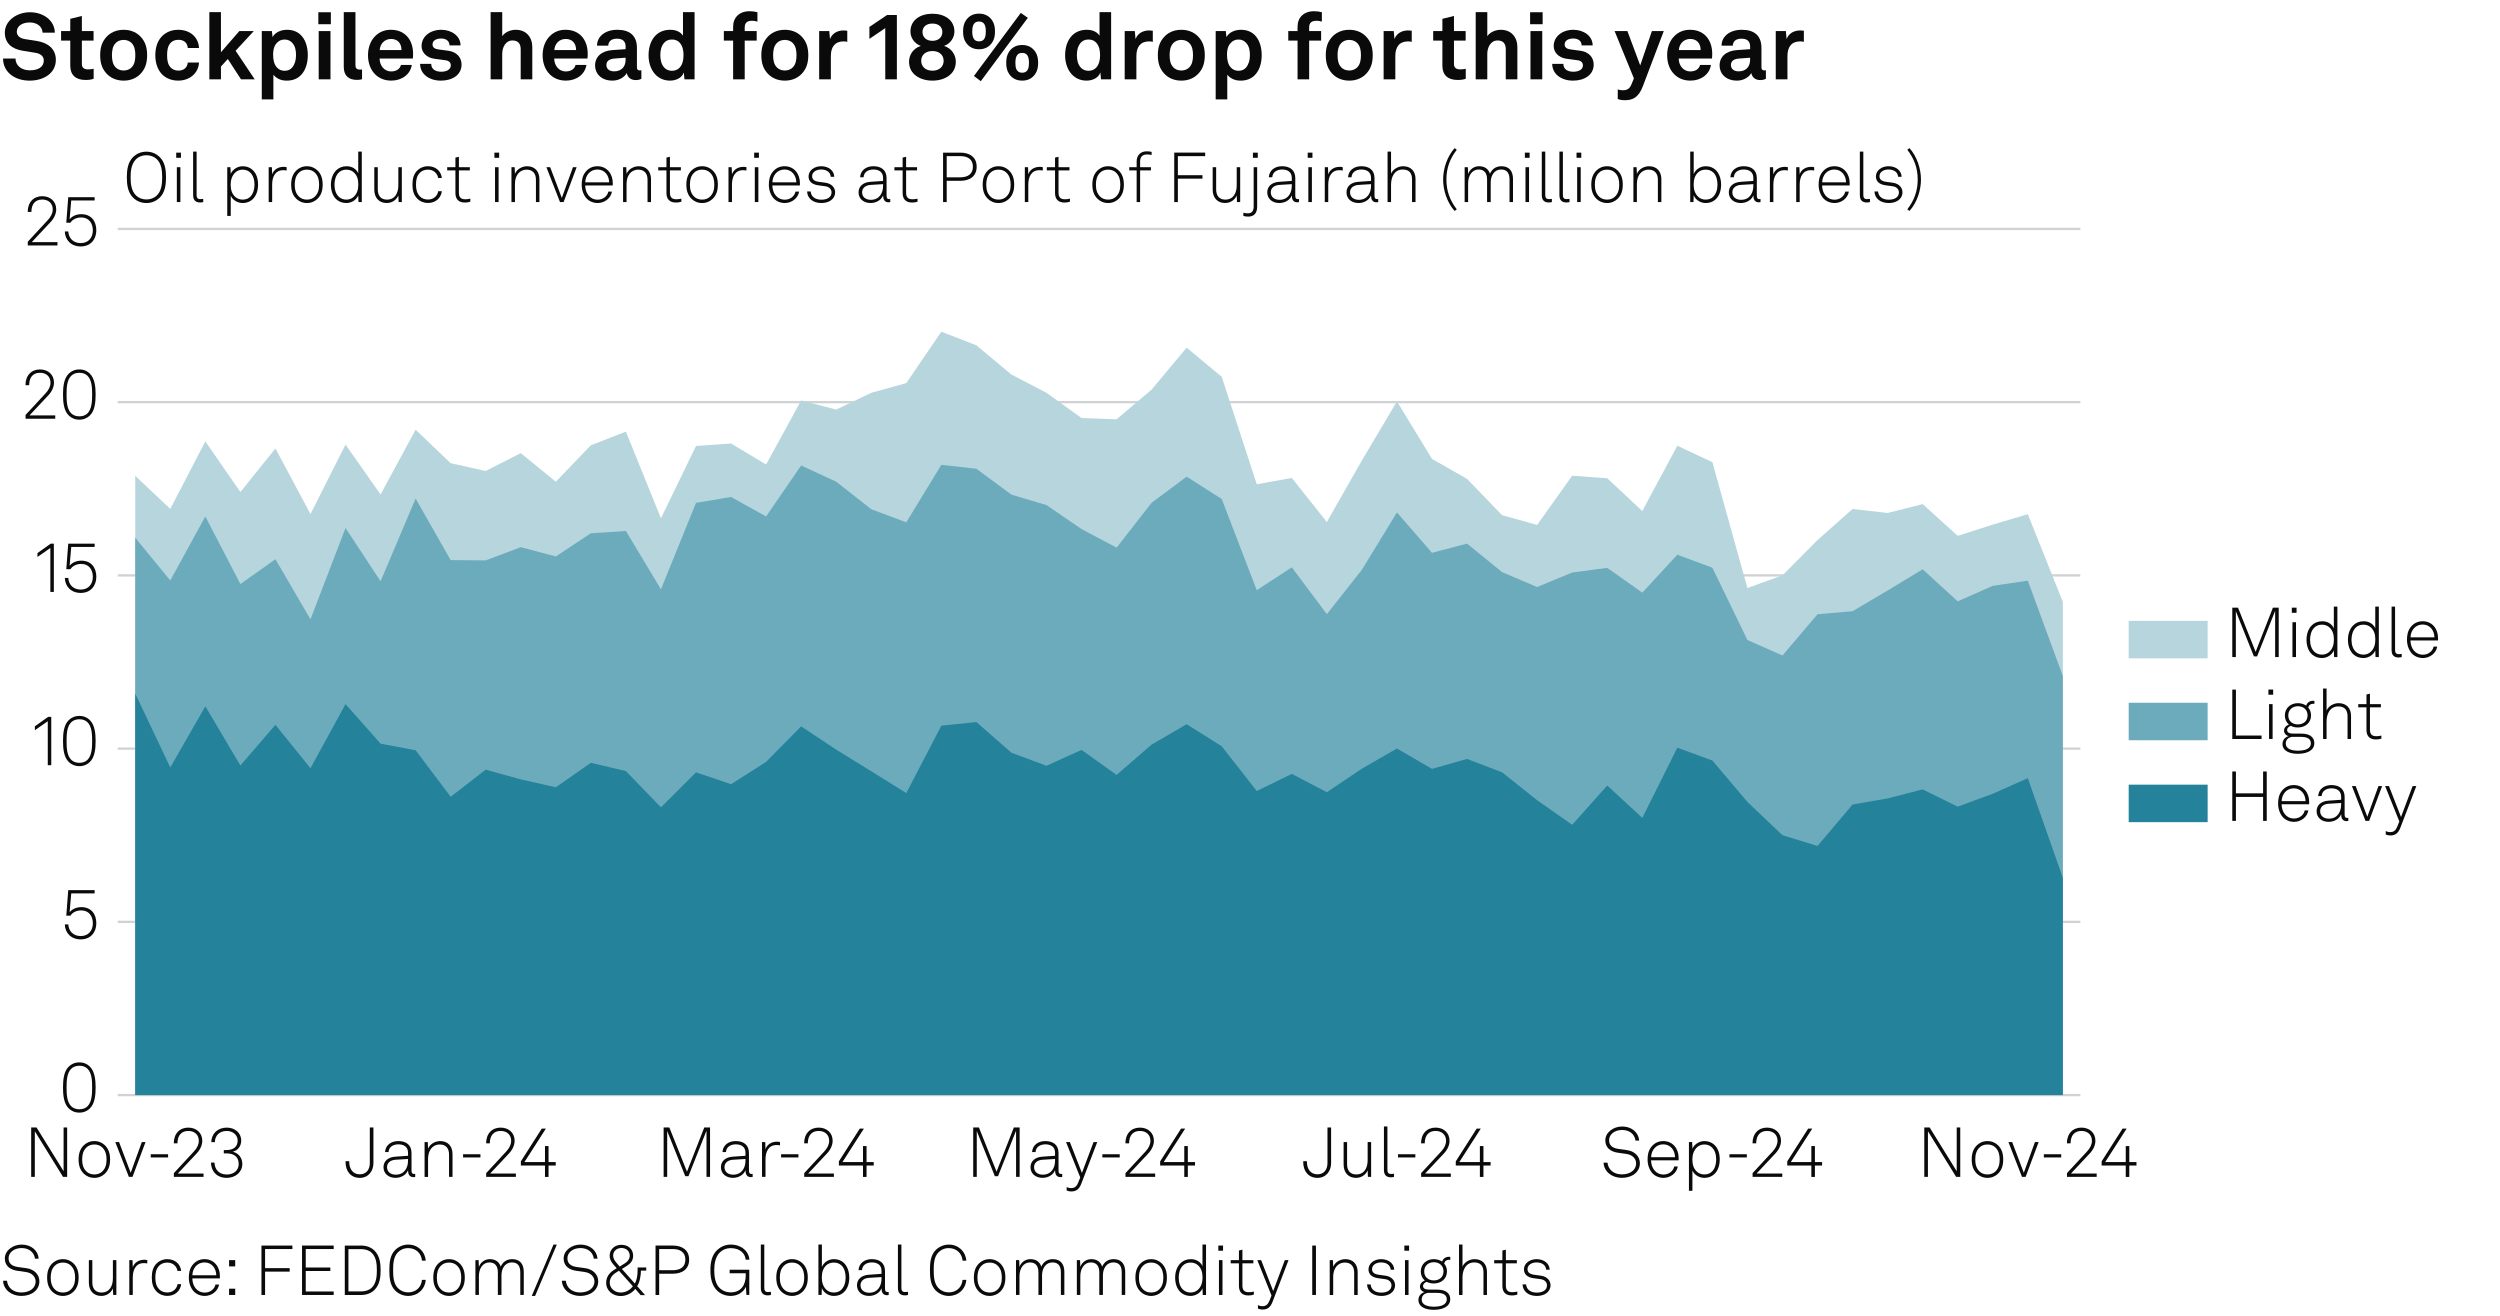 <?xml version="1.0" encoding="utf-8"?>
<!-- Generator: Adobe Illustrator 29.1.0, SVG Export Plug-In . SVG Version: 9.03 Build 55587)  -->
<svg version="1.0" xmlns="http://www.w3.org/2000/svg" xmlns:xlink="http://www.w3.org/1999/xlink" x="0px" y="0px"
	 viewBox="0 0 269.291 141.732" style="enable-background:new 0 0 269.291 141.732;" xml:space="preserve">
<g id="Background">
	<rect style="fill:#FFFFFF;" width="269.291" height="141.732"/>
</g>
<g id="Graph">
	<g>
		<path style="fill:#0A0A0A;" d="M0.33,6.306h1.339c0.01,0.77,0.66,1.27,1.539,1.27c0.88,0,1.509-0.34,1.509-1.06
			c0-0.51-0.419-0.75-0.909-0.83l-1.359-0.22C1.279,5.277,0.52,4.657,0.52,3.508c0-1.279,1.299-2.189,2.699-2.189
			c1.469,0,2.668,0.89,2.688,2.199H4.587c-0.03-0.68-0.62-1.099-1.389-1.099c-0.72,0-1.389,0.33-1.389,1
			c0,0.43,0.35,0.709,0.859,0.79l1.319,0.209c1.159,0.18,2.029,0.84,2.029,2.029c0,1.409-1.269,2.239-2.828,2.239
			C1.579,8.685,0.33,7.765,0.33,6.306z"/>
		<path style="fill:#0A0A0A;" d="M7.569,7.086V4.377H6.58v-1.03h0.989V2.028l1.25-0.31v1.629h1.259v1.03H8.819v2.528
			c0,0.4,0.26,0.57,0.66,0.57c0.26,0,0.45-0.03,0.609-0.07v1.079c-0.27,0.1-0.569,0.13-0.869,0.13
			C8.169,8.615,7.569,8.085,7.569,7.086z"/>
		<path style="fill:#0A0A0A;" d="M11.45,7.896c-0.42-0.47-0.66-1.04-0.66-1.949s0.24-1.479,0.66-1.949
			c0.37-0.42,0.989-0.79,1.869-0.79s1.5,0.37,1.869,0.79c0.42,0.47,0.66,1.039,0.66,1.949s-0.24,1.479-0.66,1.949
			c-0.37,0.419-0.99,0.79-1.869,0.79S11.819,8.315,11.45,7.896z M14.168,7.266c0.33-0.33,0.41-0.81,0.41-1.319
			s-0.08-0.989-0.41-1.319c-0.18-0.18-0.46-0.33-0.85-0.33s-0.669,0.15-0.85,0.33c-0.33,0.33-0.41,0.81-0.41,1.319
			s0.08,0.99,0.41,1.319c0.18,0.18,0.46,0.33,0.85,0.33S13.988,7.445,14.168,7.266z"/>
		<path style="fill:#0A0A0A;" d="M17.33,7.865c-0.4-0.49-0.6-1.159-0.6-1.919c0-0.759,0.2-1.439,0.609-1.919
			c0.37-0.44,0.99-0.819,1.849-0.819c1.269,0,2.189,0.779,2.249,1.959h-1.209c-0.05-0.56-0.41-0.88-1.01-0.88
			c-0.41,0-0.68,0.15-0.849,0.34c-0.31,0.34-0.37,0.83-0.37,1.319s0.06,0.979,0.37,1.31c0.18,0.189,0.439,0.35,0.849,0.35
			c0.59,0,0.959-0.34,1.01-0.87h1.209c-0.06,1.16-1.019,1.949-2.249,1.949C18.329,8.685,17.689,8.315,17.33,7.865z"/>
		<path style="fill:#0A0A0A;" d="M22.549,1.309h1.25v4.317l1.979-2.279h1.559l-1.959,2.119l2.059,3.078h-1.479l-1.419-2.189
			l-0.739,0.81v1.379h-1.25V1.309z"/>
		<path style="fill:#0A0A0A;" d="M28.199,3.348h1.089l0.07,0.65c0.29-0.53,0.919-0.79,1.559-0.79c0.6,0,1.079,0.19,1.429,0.51
			c0.56,0.509,0.81,1.349,0.81,2.219c0,0.929-0.28,1.759-0.85,2.259c-0.35,0.31-0.83,0.49-1.419,0.49c-0.75,0-1.189-0.33-1.439-0.64
			v2.658h-1.25V3.348z M31.487,7.256c0.28-0.35,0.4-0.79,0.4-1.319c0-0.48-0.08-0.939-0.37-1.279c-0.21-0.24-0.46-0.4-0.859-0.4
			c-0.38,0-0.63,0.14-0.85,0.38c-0.29,0.31-0.39,0.759-0.39,1.229c0,0.56,0.1,1.06,0.41,1.399c0.19,0.21,0.459,0.36,0.83,0.36
			C31.038,7.625,31.308,7.476,31.487,7.256z"/>
		<path style="fill:#0A0A0A;" d="M35.639,1.319v1.29h-1.35v-1.29H35.639z M35.599,3.348v5.197h-1.27V3.348H35.599z"/>
		<path style="fill:#0A0A0A;" d="M37.029,7.206V1.309h1.259v5.687c0,0.3,0.07,0.5,0.5,0.5c0.11,0,0.14-0.01,0.21-0.01v1.05
			c-0.23,0.05-0.32,0.07-0.55,0.07C37.599,8.605,37.029,8.195,37.029,7.206z"/>
		<path style="fill:#0A0A0A;" d="M40.449,8.045c-0.53-0.5-0.81-1.25-0.81-2.099c0-0.83,0.28-1.579,0.8-2.079
			c0.399-0.39,0.939-0.66,1.659-0.66c1.5,0,2.399,1.049,2.399,2.599c0,0.2-0.01,0.379-0.03,0.5h-3.578
			c0,0.709,0.459,1.389,1.249,1.389c0.57,0,0.959-0.29,1.05-0.7h1.169c-0.15,1.02-1.079,1.689-2.199,1.689
			C41.418,8.685,40.869,8.435,40.449,8.045z M43.247,5.396c0-0.77-0.45-1.199-1.119-1.199c-0.68,0-1.179,0.49-1.229,1.199H43.247z"
			/>
		<path style="fill:#0A0A0A;" d="M45.25,6.876h1.199c0,0.58,0.46,0.85,1.08,0.85c0.52,0,1.029-0.2,1.029-0.69
			c0-0.28-0.19-0.49-0.54-0.54l-1.25-0.17c-0.859-0.12-1.359-0.72-1.359-1.359c0-1.059,0.95-1.759,2.119-1.759
			c1.129,0,2.079,0.68,2.079,1.679h-1.189c0-0.479-0.38-0.739-0.89-0.739c-0.54,0-0.939,0.22-0.939,0.64c0,0.37,0.32,0.49,0.6,0.53
			l1.109,0.15c0.819,0.11,1.419,0.66,1.419,1.479c0,1.159-1.039,1.739-2.229,1.739C46.229,8.685,45.25,7.975,45.25,6.876z"/>
		<path style="fill:#0A0A0A;" d="M54.099,1.309v2.588c0.3-0.45,0.909-0.689,1.449-0.689c1.139,0,1.789,0.799,1.789,1.869v3.468
			h-1.25V5.307c0-0.6-0.27-0.949-0.89-0.949c-0.75,0-1.099,0.77-1.099,1.429v2.758h-1.25V1.309H54.099z"/>
		<path style="fill:#0A0A0A;" d="M59.259,8.045c-0.53-0.5-0.81-1.25-0.81-2.099c0-0.83,0.28-1.579,0.8-2.079
			c0.399-0.39,0.939-0.66,1.659-0.66c1.5,0,2.399,1.049,2.399,2.599c0,0.2-0.01,0.379-0.03,0.5h-3.578
			c0,0.709,0.459,1.389,1.249,1.389c0.57,0,0.959-0.29,1.05-0.7h1.169c-0.15,1.02-1.079,1.689-2.199,1.689
			C60.229,8.685,59.679,8.435,59.259,8.045z M62.057,5.396c0-0.77-0.45-1.199-1.119-1.199c-0.68,0-1.179,0.49-1.229,1.199H62.057z"
			/>
		<path style="fill:#0A0A0A;" d="M64.099,7.056c0-0.949,0.7-1.579,1.859-1.659l1.429-0.1v-0.3c0-0.49-0.26-0.83-0.919-0.83
			c-0.61,0-0.919,0.27-0.95,0.75h-1.209c0-0.99,0.889-1.709,2.179-1.709c1.339,0,2.119,0.62,2.119,1.959v2.089
			c0,0.24,0.11,0.33,0.32,0.33c0.06,0,0.12-0.01,0.16-0.02v0.919c-0.16,0.09-0.34,0.14-0.62,0.14c-0.54,0-0.87-0.31-0.95-0.76
			c-0.24,0.42-0.799,0.82-1.539,0.82C64.739,8.685,64.099,7.905,64.099,7.056z M67.387,6.446v-0.23l-1.199,0.09
			c-0.5,0.04-0.87,0.23-0.87,0.7c0,0.4,0.31,0.68,0.83,0.68C66.998,7.686,67.387,7.125,67.387,6.446z"/>
		<path style="fill:#0A0A0A;" d="M70.749,8.175c-0.6-0.52-0.889-1.37-0.889-2.219c0-0.88,0.27-1.669,0.779-2.159
			c0.39-0.379,0.919-0.589,1.559-0.589c0.75,0,1.189,0.33,1.37,0.64V1.309h1.249v7.236h-1.089l-0.07-0.74
			c-0.2,0.59-0.85,0.88-1.489,0.88C71.598,8.685,71.108,8.485,70.749,8.175z M73.217,7.275c0.3-0.33,0.41-0.799,0.41-1.339
			c0-0.52-0.1-0.97-0.39-1.31c-0.2-0.24-0.479-0.37-0.859-0.37c-0.39,0-0.67,0.14-0.87,0.39c-0.28,0.35-0.38,0.79-0.38,1.29
			c0,0.5,0.11,1,0.41,1.329c0.2,0.22,0.47,0.36,0.84,0.36C72.748,7.625,73.027,7.485,73.217,7.275z"/>
		<path style="fill:#0A0A0A;" d="M78.969,4.377h-1v-1.03h1V2.868c0-0.959,0.649-1.659,1.769-1.659c0.36,0,0.51,0.03,0.85,0.11v1.009
			c-0.14-0.04-0.33-0.09-0.6-0.09c-0.52,0-0.77,0.24-0.77,0.709v0.4h1.29v1.03h-1.29v4.167h-1.249V4.377z"/>
		<path style="fill:#0A0A0A;" d="M82.668,7.896c-0.42-0.47-0.66-1.04-0.66-1.949s0.24-1.479,0.66-1.949
			c0.37-0.42,0.989-0.79,1.869-0.79s1.5,0.37,1.869,0.79c0.42,0.47,0.66,1.039,0.66,1.949s-0.24,1.479-0.66,1.949
			c-0.37,0.419-0.99,0.79-1.869,0.79S83.038,8.315,82.668,7.896z M85.387,7.266c0.33-0.33,0.41-0.81,0.41-1.319
			s-0.08-0.989-0.41-1.319c-0.18-0.18-0.46-0.33-0.85-0.33s-0.669,0.15-0.85,0.33c-0.33,0.33-0.41,0.81-0.41,1.319
			s0.08,0.99,0.41,1.319c0.18,0.18,0.46,0.33,0.85,0.33S85.207,7.445,85.387,7.266z"/>
		<path style="fill:#0A0A0A;" d="M88.238,3.348h1.089l0.08,0.86c0.24-0.66,0.859-0.93,1.469-0.93c0.13,0,0.26,0.01,0.39,0.03v1.2
			c-0.1-0.03-0.25-0.05-0.399-0.05c-0.93,0-1.37,0.6-1.37,1.569v2.519h-1.259V3.348z"/>
		<path style="fill:#0A0A0A;" d="M93.649,4.188v-1.29l1.899-1.279h1.06v6.926h-1.25V3.028L93.649,4.188z"/>
		<path style="fill:#0A0A0A;" d="M97.919,6.656c0-0.709,0.41-1.439,1.269-1.709c-0.74-0.26-1.119-0.949-1.119-1.539
			c0-1.289,1.099-1.929,2.369-1.929c1.269,0,2.369,0.64,2.369,1.929c0,0.59-0.38,1.279-1.12,1.539c0.86,0.27,1.27,1,1.27,1.709
			c0,1.35-1.209,2.029-2.519,2.029C99.128,8.685,97.919,8.005,97.919,6.656z M101.646,6.546c0-0.58-0.43-1.049-1.209-1.049
			c-0.78,0-1.209,0.47-1.209,1.049c0,0.65,0.49,1.069,1.209,1.069C101.157,7.615,101.646,7.196,101.646,6.546z M101.507,3.448
			c0-0.52-0.37-0.91-1.069-0.91c-0.7,0-1.07,0.39-1.07,0.91s0.37,0.949,1.07,0.949C101.137,4.397,101.507,3.967,101.507,3.448z"/>
		<path style="fill:#0A0A0A;" d="M104.049,4.587c-0.24-0.35-0.31-0.759-0.31-1.199s0.07-0.85,0.31-1.199
			c0.31-0.45,0.759-0.72,1.409-0.72c0.649,0,1.099,0.27,1.409,0.72c0.24,0.35,0.31,0.759,0.31,1.199s-0.07,0.85-0.31,1.199
			c-0.31,0.45-0.76,0.72-1.409,0.72C104.808,5.307,104.358,5.037,104.049,4.587z M106.067,4.107c0.1-0.2,0.12-0.46,0.12-0.72
			c0-0.3-0.03-0.59-0.16-0.79c-0.11-0.17-0.29-0.28-0.569-0.28c-0.26,0-0.43,0.09-0.54,0.24c-0.15,0.2-0.19,0.51-0.19,0.83
			c0,0.29,0.03,0.57,0.16,0.78c0.1,0.17,0.28,0.29,0.57,0.29C105.778,4.457,105.968,4.317,106.067,4.107z M109.956,1.389l0.759,0.53
			l-5.067,6.826l-0.74-0.56L109.956,1.389z M108.696,7.965c-0.24-0.35-0.31-0.76-0.31-1.199c0-0.44,0.07-0.85,0.31-1.2
			c0.31-0.45,0.759-0.719,1.409-0.719c0.649,0,1.099,0.27,1.409,0.719c0.24,0.35,0.31,0.76,0.31,1.2c0,0.439-0.07,0.849-0.31,1.199
			c-0.31,0.45-0.76,0.72-1.409,0.72C109.456,8.685,109.006,8.415,108.696,7.965z M110.675,7.556c0.13-0.2,0.16-0.5,0.16-0.79
			c0-0.29-0.03-0.57-0.15-0.77c-0.11-0.18-0.28-0.3-0.58-0.3c-0.25,0-0.42,0.09-0.53,0.23c-0.16,0.2-0.2,0.52-0.2,0.84
			c0,0.26,0.02,0.529,0.12,0.719c0.11,0.21,0.29,0.35,0.61,0.35C110.385,7.835,110.565,7.726,110.675,7.556z"/>
		<path style="fill:#0A0A0A;" d="M115.618,8.175c-0.6-0.52-0.889-1.37-0.889-2.219c0-0.88,0.27-1.669,0.779-2.159
			c0.39-0.379,0.919-0.589,1.559-0.589c0.75,0,1.189,0.33,1.37,0.64V1.309h1.249v7.236h-1.089l-0.07-0.74
			c-0.2,0.59-0.85,0.88-1.489,0.88C116.467,8.685,115.978,8.485,115.618,8.175z M118.086,7.275c0.3-0.33,0.41-0.799,0.41-1.339
			c0-0.52-0.1-0.97-0.39-1.31c-0.2-0.24-0.479-0.37-0.859-0.37c-0.39,0-0.67,0.14-0.87,0.39c-0.28,0.35-0.38,0.79-0.38,1.29
			c0,0.5,0.11,1,0.41,1.329c0.2,0.22,0.47,0.36,0.84,0.36C117.617,7.625,117.896,7.485,118.086,7.275z"/>
		<path style="fill:#0A0A0A;" d="M121.148,3.348h1.089l0.08,0.86c0.24-0.66,0.859-0.93,1.469-0.93c0.13,0,0.26,0.01,0.39,0.03v1.2
			c-0.1-0.03-0.25-0.05-0.399-0.05c-0.93,0-1.37,0.6-1.37,1.569v2.519h-1.259V3.348z"/>
		<path style="fill:#0A0A0A;" d="M125.378,7.896c-0.42-0.47-0.66-1.04-0.66-1.949s0.24-1.479,0.66-1.949
			c0.37-0.42,0.989-0.79,1.869-0.79s1.5,0.37,1.869,0.79c0.42,0.47,0.66,1.039,0.66,1.949s-0.24,1.479-0.66,1.949
			c-0.37,0.419-0.99,0.79-1.869,0.79S125.748,8.315,125.378,7.896z M128.097,7.266c0.33-0.33,0.41-0.81,0.41-1.319
			s-0.08-0.989-0.41-1.319c-0.18-0.18-0.46-0.33-0.85-0.33s-0.669,0.15-0.85,0.33c-0.33,0.33-0.41,0.81-0.41,1.319
			s0.08,0.99,0.41,1.319c0.18,0.18,0.46,0.33,0.85,0.33S127.917,7.445,128.097,7.266z"/>
		<path style="fill:#0A0A0A;" d="M130.948,3.348h1.09l0.069,0.65c0.29-0.53,0.92-0.79,1.56-0.79c0.6,0,1.079,0.19,1.429,0.51
			c0.561,0.509,0.81,1.349,0.81,2.219c0,0.929-0.279,1.759-0.85,2.259c-0.35,0.31-0.829,0.49-1.419,0.49
			c-0.749,0-1.189-0.33-1.439-0.64v2.658h-1.249V3.348z M134.236,7.256c0.28-0.35,0.4-0.79,0.4-1.319c0-0.48-0.08-0.939-0.37-1.279
			c-0.21-0.24-0.46-0.4-0.859-0.4c-0.38,0-0.63,0.14-0.85,0.38c-0.29,0.31-0.39,0.759-0.39,1.229c0,0.56,0.1,1.06,0.409,1.399
			c0.19,0.21,0.46,0.36,0.83,0.36C133.787,7.625,134.057,7.476,134.236,7.256z"/>
		<path style="fill:#0A0A0A;" d="M139.768,4.377h-1v-1.03h1V2.868c0-0.959,0.649-1.659,1.769-1.659c0.36,0,0.51,0.03,0.85,0.11
			v1.009c-0.14-0.04-0.33-0.09-0.6-0.09c-0.52,0-0.77,0.24-0.77,0.709v0.4h1.289v1.03h-1.289v4.167h-1.249V4.377z"/>
		<path style="fill:#0A0A0A;" d="M143.468,7.896c-0.42-0.47-0.66-1.04-0.66-1.949s0.24-1.479,0.66-1.949
			c0.369-0.42,0.989-0.79,1.869-0.79c0.879,0,1.499,0.37,1.868,0.79c0.42,0.47,0.66,1.039,0.66,1.949s-0.24,1.479-0.66,1.949
			c-0.369,0.419-0.989,0.79-1.868,0.79C144.457,8.685,143.837,8.315,143.468,7.896z M146.187,7.266
			c0.329-0.33,0.409-0.81,0.409-1.319s-0.08-0.989-0.409-1.319c-0.181-0.18-0.46-0.33-0.85-0.33c-0.391,0-0.67,0.15-0.85,0.33
			c-0.33,0.33-0.41,0.81-0.41,1.319s0.08,0.99,0.41,1.319c0.18,0.18,0.459,0.33,0.85,0.33
			C145.727,7.595,146.006,7.445,146.187,7.266z"/>
		<path style="fill:#0A0A0A;" d="M149.038,3.348h1.09l0.08,0.86c0.239-0.66,0.859-0.93,1.469-0.93c0.13,0,0.26,0.01,0.39,0.03v1.2
			c-0.1-0.03-0.25-0.05-0.399-0.05c-0.93,0-1.369,0.6-1.369,1.569v2.519h-1.26V3.348z"/>
		<path style="fill:#0A0A0A;" d="M155.368,7.086V4.377h-0.99v-1.03h0.99V2.028l1.249-0.31v1.629h1.259v1.03h-1.259v2.528
			c0,0.4,0.26,0.57,0.659,0.57c0.261,0,0.45-0.03,0.61-0.07v1.079c-0.271,0.1-0.57,0.13-0.87,0.13
			C155.968,8.615,155.368,8.085,155.368,7.086z"/>
		<path style="fill:#0A0A0A;" d="M160.207,1.309v2.588c0.3-0.45,0.91-0.689,1.449-0.689c1.14,0,1.789,0.799,1.789,1.869v3.468
			h-1.249V5.307c0-0.6-0.27-0.949-0.89-0.949c-0.749,0-1.1,0.77-1.1,1.429v2.758h-1.249V1.309H160.207z"/>
		<path style="fill:#0A0A0A;" d="M166.167,1.319v1.29h-1.35v-1.29H166.167z M166.127,3.348v5.197h-1.27V3.348H166.127z"/>
		<path style="fill:#0A0A0A;" d="M167.198,6.876h1.199c0,0.58,0.46,0.85,1.079,0.85c0.521,0,1.03-0.2,1.03-0.69
			c0-0.28-0.19-0.49-0.54-0.54l-1.249-0.17c-0.86-0.12-1.359-0.72-1.359-1.359c0-1.059,0.949-1.759,2.118-1.759
			c1.13,0,2.079,0.68,2.079,1.679h-1.189c0-0.479-0.38-0.739-0.89-0.739c-0.539,0-0.939,0.22-0.939,0.64c0,0.37,0.32,0.49,0.6,0.53
			l1.109,0.15c0.82,0.11,1.42,0.66,1.42,1.479c0,1.159-1.04,1.739-2.229,1.739C168.178,8.685,167.198,7.975,167.198,6.876z"/>
		<path style="fill:#0A0A0A;" d="M174.258,10.664V9.634c0.16,0.05,0.34,0.09,0.55,0.09c0.34,0,0.699-0.08,0.919-0.62l0.271-0.66
			l-2.079-5.097h1.379l1.38,3.698l1.259-3.698h1.279l-2.259,5.957c-0.489,1.289-1.189,1.489-1.949,1.489
			C174.747,10.793,174.468,10.754,174.258,10.664z"/>
		<path style="fill:#0A0A0A;" d="M180.388,8.045c-0.529-0.5-0.81-1.25-0.81-2.099c0-0.83,0.28-1.579,0.8-2.079
			c0.399-0.39,0.939-0.66,1.659-0.66c1.499,0,2.398,1.049,2.398,2.599c0,0.2-0.01,0.379-0.03,0.5h-3.578
			c0,0.709,0.46,1.389,1.25,1.389c0.569,0,0.959-0.29,1.049-0.7h1.17c-0.15,1.02-1.08,1.689-2.199,1.689
			C181.357,8.685,180.808,8.435,180.388,8.045z M183.187,5.396c0-0.77-0.45-1.199-1.12-1.199c-0.68,0-1.179,0.49-1.229,1.199
			H183.187z"/>
		<path style="fill:#0A0A0A;" d="M185.228,7.056c0-0.949,0.699-1.579,1.858-1.659l1.43-0.1v-0.3c0-0.49-0.26-0.83-0.92-0.83
			c-0.609,0-0.919,0.27-0.949,0.75h-1.209c0-0.99,0.89-1.709,2.179-1.709c1.339,0,2.119,0.62,2.119,1.959v2.089
			c0,0.24,0.109,0.33,0.319,0.33c0.061,0,0.12-0.01,0.16-0.02v0.919c-0.16,0.09-0.34,0.14-0.62,0.14c-0.539,0-0.869-0.31-0.949-0.76
			c-0.24,0.42-0.8,0.82-1.539,0.82C185.867,8.685,185.228,7.905,185.228,7.056z M188.516,6.446v-0.23l-1.199,0.09
			c-0.5,0.04-0.869,0.23-0.869,0.7c0,0.4,0.31,0.68,0.829,0.68C188.126,7.686,188.516,7.125,188.516,6.446z"/>
		<path style="fill:#0A0A0A;" d="M191.277,3.348h1.09l0.08,0.86c0.239-0.66,0.859-0.93,1.469-0.93c0.13,0,0.26,0.01,0.39,0.03v1.2
			c-0.1-0.03-0.25-0.05-0.399-0.05c-0.93,0-1.369,0.6-1.369,1.569v2.519h-1.26V3.348z"/>
	</g>
	<g>
		<path style="fill:#0A0A0A;" d="M14.369,21.322c-0.616-0.585-0.706-1.457-0.706-2.222s0.09-1.637,0.706-2.215
			c0.345-0.323,0.811-0.548,1.404-0.548s1.059,0.233,1.396,0.548c0.623,0.578,0.713,1.449,0.713,2.215s-0.09,1.644-0.713,2.222
			c-0.338,0.315-0.803,0.548-1.396,0.548S14.707,21.645,14.369,21.322z M16.884,21.066c0.533-0.51,0.585-1.336,0.585-1.967
			c0-0.631-0.053-1.449-0.585-1.959c-0.286-0.271-0.684-0.42-1.111-0.42s-0.826,0.143-1.111,0.42
			c-0.533,0.518-0.593,1.329-0.593,1.959c0,0.63,0.053,1.449,0.593,1.967c0.286,0.271,0.684,0.42,1.111,0.42
			S16.599,21.337,16.884,21.066z"/>
		<path style="fill:#0A0A0A;" d="M19.491,16.442v0.556h-0.51v-0.556H19.491z M19.431,18.011v3.753h-0.383v-3.753H19.431z"/>
		<path style="fill:#0A0A0A;" d="M20.803,21.014V16.33h0.375v4.669c0,0.255,0.075,0.45,0.39,0.45c0.15,0,0.218-0.007,0.323-0.022
			v0.338c-0.083,0.022-0.181,0.045-0.338,0.045C21.074,21.81,20.803,21.562,20.803,21.014z"/>
		<path style="fill:#0A0A0A;" d="M24.479,18.011h0.345l0.03,0.713c0.21-0.496,0.766-0.818,1.284-0.818
			c0.443,0,0.773,0.143,1.028,0.36c0.436,0.368,0.631,0.946,0.631,1.614c0,0.638-0.188,1.216-0.593,1.591
			c-0.255,0.24-0.608,0.398-1.059,0.398c-0.548,0-1.081-0.308-1.291-0.788v2.177h-0.375V18.011z M26.986,21.164
			c0.3-0.323,0.428-0.796,0.428-1.276c0-0.533-0.15-1.036-0.51-1.344c-0.188-0.165-0.443-0.27-0.773-0.27
			c-0.337,0-0.593,0.127-0.788,0.308c-0.345,0.33-0.496,0.788-0.496,1.306c0,0.556,0.135,0.991,0.488,1.314
			c0.195,0.18,0.458,0.3,0.811,0.3C26.513,21.502,26.791,21.375,26.986,21.164z"/>
		<path style="fill:#0A0A0A;" d="M28.941,18.011h0.345l0.03,0.773c0.165-0.525,0.675-0.811,1.208-0.811c0.113,0,0.24,0,0.353,0.038
			v0.36c-0.12-0.03-0.248-0.038-0.368-0.038c-0.871,0-1.193,0.721-1.193,1.554v1.877h-0.375V18.011z"/>
		<path style="fill:#0A0A0A;" d="M31.934,21.427c-0.413-0.398-0.571-0.893-0.571-1.539c0-0.638,0.158-1.141,0.571-1.539
			c0.27-0.255,0.646-0.443,1.126-0.443s0.856,0.188,1.126,0.443c0.413,0.398,0.57,0.901,0.57,1.539c0,0.646-0.158,1.141-0.57,1.539
			c-0.271,0.255-0.646,0.443-1.126,0.443S32.204,21.682,31.934,21.427z M33.923,21.171c0.353-0.345,0.451-0.788,0.451-1.284
			c0-0.488-0.098-0.938-0.451-1.284c-0.203-0.203-0.488-0.33-0.863-0.33s-0.661,0.127-0.863,0.33
			c-0.353,0.345-0.45,0.796-0.45,1.284c0,0.496,0.097,0.938,0.45,1.284c0.203,0.203,0.488,0.331,0.863,0.331
			S33.72,21.375,33.923,21.171z"/>
		<path style="fill:#0A0A0A;" d="M36.276,21.509c-0.436-0.368-0.631-0.968-0.631-1.614c0-0.616,0.195-1.194,0.601-1.577
			c0.263-0.248,0.631-0.413,1.096-0.413c0.608,0,1.073,0.338,1.246,0.758V16.33h0.383v5.435h-0.353l-0.03-0.713
			c-0.21,0.503-0.758,0.818-1.276,0.818C36.869,21.87,36.531,21.727,36.276,21.509z M38.108,21.194
			c0.353-0.323,0.488-0.788,0.488-1.306c0-0.555-0.128-0.991-0.48-1.313c-0.195-0.18-0.458-0.3-0.811-0.3
			c-0.36,0-0.638,0.127-0.841,0.338c-0.3,0.315-0.436,0.795-0.436,1.276c0,0.533,0.15,1.043,0.511,1.344
			c0.195,0.166,0.458,0.271,0.781,0.271C37.658,21.502,37.913,21.375,38.108,21.194z"/>
		<path style="fill:#0A0A0A;" d="M40.318,20.436v-2.425h0.375v2.402c0,0.653,0.323,1.088,0.984,1.088
			c0.871,0,1.231-0.698,1.231-1.539v-1.952h0.375v3.753h-0.346l-0.03-0.706c-0.21,0.495-0.691,0.811-1.254,0.811
			C40.806,21.87,40.318,21.277,40.318,20.436z"/>
		<path style="fill:#0A0A0A;" d="M44.968,21.419c-0.397-0.398-0.54-0.894-0.54-1.532c0-0.646,0.135-1.148,0.54-1.539
			c0.271-0.263,0.653-0.443,1.134-0.443c0.796,0,1.404,0.488,1.494,1.269h-0.398c-0.083-0.518-0.511-0.901-1.096-0.901
			c-0.368,0-0.661,0.12-0.863,0.323c-0.353,0.353-0.428,0.795-0.428,1.291c0,0.488,0.083,0.931,0.435,1.284
			c0.203,0.203,0.496,0.323,0.864,0.323c0.585,0,1.013-0.383,1.096-0.901h0.391c-0.098,0.773-0.706,1.269-1.494,1.269
			C45.622,21.862,45.239,21.689,44.968,21.419z"/>
		<path style="fill:#0A0A0A;" d="M49.056,20.789v-2.432H48.17v-0.345h0.886v-1.036l0.375-0.09v1.126h1.179v0.345h-1.179v2.38
			c0,0.413,0.127,0.728,0.676,0.728c0.203,0,0.36-0.022,0.555-0.067v0.33c-0.188,0.06-0.375,0.09-0.585,0.09
			C49.341,21.817,49.056,21.389,49.056,20.789z"/>
		<path style="fill:#0A0A0A;" d="M53.766,16.442v0.556h-0.51v-0.556H53.766z M53.706,18.011v3.753h-0.383v-3.753H53.706z"/>
		<path style="fill:#0A0A0A;" d="M55.093,18.011h0.345l0.03,0.721c0.195-0.518,0.781-0.826,1.306-0.826
			c0.856,0,1.329,0.571,1.329,1.404v2.455h-0.375v-2.417c0-0.63-0.323-1.073-0.991-1.073c-0.833,0-1.269,0.69-1.269,1.524v1.967
			h-0.375V18.011z"/>
		<path style="fill:#0A0A0A;" d="M58.857,18.011h0.406l1.253,3.311l1.201-3.311h0.398l-1.404,3.753h-0.39L58.857,18.011z"/>
		<path style="fill:#0A0A0A;" d="M63.155,21.344c-0.308-0.36-0.496-0.871-0.496-1.441c0-0.473,0.075-0.938,0.375-1.336
			c0.323-0.428,0.766-0.661,1.314-0.661c1.036,0,1.659,0.826,1.659,1.824c0,0.09,0,0.143-0.007,0.248h-2.965
			c0.015,0.833,0.503,1.531,1.344,1.531c0.593,0,1.059-0.39,1.148-0.871h0.391c-0.113,0.706-0.789,1.231-1.539,1.231
			C63.838,21.87,63.403,21.629,63.155,21.344z M65.618,19.64c-0.015-0.713-0.458-1.381-1.269-1.381
			c-0.796,0-1.292,0.646-1.307,1.381H65.618z"/>
		<path style="fill:#0A0A0A;" d="M67.115,18.011h0.345l0.03,0.721c0.195-0.518,0.781-0.826,1.306-0.826
			c0.856,0,1.329,0.571,1.329,1.404v2.455H69.75v-2.417c0-0.63-0.323-1.073-0.991-1.073c-0.833,0-1.269,0.69-1.269,1.524v1.967
			h-0.375V18.011z"/>
		<path style="fill:#0A0A0A;" d="M71.788,20.789v-2.432h-0.886v-0.345h0.886v-1.036l0.375-0.09v1.126h1.179v0.345h-1.179v2.38
			c0,0.413,0.127,0.728,0.676,0.728c0.203,0,0.36-0.022,0.555-0.067v0.33c-0.188,0.06-0.375,0.09-0.585,0.09
			C72.073,21.817,71.788,21.389,71.788,20.789z"/>
		<path style="fill:#0A0A0A;" d="M74.503,21.427c-0.413-0.398-0.571-0.893-0.571-1.539c0-0.638,0.158-1.141,0.571-1.539
			c0.27-0.255,0.646-0.443,1.126-0.443s0.856,0.188,1.126,0.443c0.413,0.398,0.57,0.901,0.57,1.539c0,0.646-0.158,1.141-0.57,1.539
			c-0.271,0.255-0.646,0.443-1.126,0.443S74.773,21.682,74.503,21.427z M76.492,21.171c0.353-0.345,0.451-0.788,0.451-1.284
			c0-0.488-0.098-0.938-0.451-1.284c-0.203-0.203-0.488-0.33-0.863-0.33s-0.661,0.127-0.863,0.33
			c-0.353,0.345-0.45,0.796-0.45,1.284c0,0.496,0.097,0.938,0.45,1.284c0.203,0.203,0.488,0.331,0.863,0.331
			S76.29,21.375,76.492,21.171z"/>
		<path style="fill:#0A0A0A;" d="M78.47,18.011h0.345l0.03,0.773c0.165-0.525,0.675-0.811,1.208-0.811c0.113,0,0.24,0,0.353,0.038
			v0.36c-0.12-0.03-0.248-0.038-0.368-0.038c-0.871,0-1.193,0.721-1.193,1.554v1.877H78.47V18.011z"/>
		<path style="fill:#0A0A0A;" d="M81.748,16.442v0.556h-0.51v-0.556H81.748z M81.688,18.011v3.753h-0.383v-3.753H81.688z"/>
		<path style="fill:#0A0A0A;" d="M83.315,21.344c-0.308-0.36-0.496-0.871-0.496-1.441c0-0.473,0.075-0.938,0.375-1.336
			c0.323-0.428,0.766-0.661,1.314-0.661c1.036,0,1.659,0.826,1.659,1.824c0,0.09,0,0.143-0.007,0.248h-2.965
			c0.015,0.833,0.503,1.531,1.344,1.531c0.593,0,1.059-0.39,1.148-0.871h0.391c-0.113,0.706-0.789,1.231-1.539,1.231
			C83.999,21.87,83.563,21.629,83.315,21.344z M85.778,19.64c-0.015-0.713-0.458-1.381-1.269-1.381
			c-0.796,0-1.292,0.646-1.307,1.381H85.778z"/>
		<path style="fill:#0A0A0A;" d="M86.937,20.624h0.383c0.06,0.616,0.548,0.886,1.164,0.886c0.623,0,1.089-0.27,1.089-0.781
			c0-0.33-0.233-0.608-0.691-0.668l-0.728-0.098c-0.631-0.083-1.059-0.383-1.059-0.954c0-0.668,0.646-1.104,1.351-1.104
			c0.811,0,1.396,0.466,1.419,1.141H89.49c-0.053-0.541-0.496-0.788-1.044-0.788c-0.548,0-0.968,0.292-0.968,0.713
			c0,0.308,0.165,0.54,0.728,0.615l0.713,0.098c0.706,0.098,1.036,0.571,1.036,1.021c0,0.766-0.691,1.164-1.472,1.164
			C87.59,21.87,86.975,21.397,86.937,20.624z"/>
		<path style="fill:#0A0A0A;" d="M92.48,20.721c0-0.668,0.51-1.081,1.261-1.134l1.382-0.098v-0.33c0-0.631-0.458-0.901-1.036-0.901
			c-0.563,0-1.029,0.27-1.066,0.833h-0.375c0.052-0.773,0.676-1.187,1.426-1.187c0.856,0,1.426,0.42,1.426,1.284v1.854
			c0,0.255,0.038,0.405,0.293,0.405c0.03,0,0.075,0,0.105-0.007v0.33c-0.052,0.015-0.12,0.022-0.18,0.022
			c-0.465,0-0.593-0.353-0.593-0.75c-0.203,0.533-0.773,0.826-1.352,0.826C93.043,21.87,92.48,21.427,92.48,20.721z M95.123,20.03
			v-0.195l-1.344,0.083c-0.578,0.038-0.916,0.353-0.916,0.795c0,0.526,0.405,0.811,0.938,0.811
			C94.747,21.524,95.123,20.759,95.123,20.03z"/>
		<path style="fill:#0A0A0A;" d="M97.228,20.789v-2.432h-0.886v-0.345h0.886v-1.036l0.375-0.09v1.126h1.179v0.345h-1.179v2.38
			c0,0.413,0.127,0.728,0.676,0.728c0.203,0,0.36-0.022,0.555-0.067v0.33c-0.188,0.06-0.375,0.09-0.585,0.09
			C97.513,21.817,97.228,21.389,97.228,20.789z"/>
		<path style="fill:#0A0A0A;" d="M103.454,16.442c0.983,0,1.749,0.473,1.749,1.517s-0.766,1.517-1.749,1.517h-1.479v2.29h-0.391
			v-5.323H103.454z M104.798,17.958c0-0.826-0.593-1.141-1.366-1.141h-1.457V19.1h1.457C104.205,19.1,104.798,18.784,104.798,17.958
			z"/>
		<path style="fill:#0A0A0A;" d="M106.423,21.427c-0.413-0.398-0.571-0.893-0.571-1.539c0-0.638,0.158-1.141,0.571-1.539
			c0.27-0.255,0.646-0.443,1.126-0.443s0.856,0.188,1.126,0.443c0.413,0.398,0.57,0.901,0.57,1.539c0,0.646-0.158,1.141-0.57,1.539
			c-0.271,0.255-0.646,0.443-1.126,0.443S106.693,21.682,106.423,21.427z M108.412,21.171c0.353-0.345,0.451-0.788,0.451-1.284
			c0-0.488-0.098-0.938-0.451-1.284c-0.203-0.203-0.488-0.33-0.863-0.33s-0.661,0.127-0.863,0.33
			c-0.353,0.345-0.45,0.796-0.45,1.284c0,0.496,0.097,0.938,0.45,1.284c0.203,0.203,0.488,0.331,0.863,0.331
			S108.209,21.375,108.412,21.171z"/>
		<path style="fill:#0A0A0A;" d="M110.39,18.011h0.345l0.03,0.773c0.165-0.525,0.675-0.811,1.208-0.811c0.113,0,0.24,0,0.353,0.038
			v0.36c-0.12-0.03-0.248-0.038-0.368-0.038c-0.871,0-1.193,0.721-1.193,1.554v1.877h-0.375V18.011z"/>
		<path style="fill:#0A0A0A;" d="M113.645,20.789v-2.432h-0.886v-0.345h0.886v-1.036l0.375-0.09v1.126h1.179v0.345h-1.179v2.38
			c0,0.413,0.127,0.728,0.675,0.728c0.203,0,0.36-0.022,0.556-0.067v0.33c-0.188,0.06-0.375,0.09-0.585,0.09
			C113.93,21.817,113.645,21.389,113.645,20.789z"/>
		<path style="fill:#0A0A0A;" d="M118.235,21.427c-0.413-0.398-0.57-0.893-0.57-1.539c0-0.638,0.157-1.141,0.57-1.539
			c0.271-0.255,0.646-0.443,1.126-0.443s0.856,0.188,1.126,0.443c0.413,0.398,0.571,0.901,0.571,1.539
			c0,0.646-0.158,1.141-0.571,1.539c-0.27,0.255-0.646,0.443-1.126,0.443S118.505,21.682,118.235,21.427z M120.224,21.171
			c0.353-0.345,0.451-0.788,0.451-1.284c0-0.488-0.098-0.938-0.451-1.284c-0.203-0.203-0.488-0.33-0.863-0.33
			c-0.375,0-0.661,0.127-0.863,0.33c-0.353,0.345-0.45,0.796-0.45,1.284c0,0.496,0.098,0.938,0.45,1.284
			c0.203,0.203,0.488,0.331,0.863,0.331C119.736,21.502,120.021,21.375,120.224,21.171z"/>
		<path style="fill:#0A0A0A;" d="M122.435,18.356h-0.796v-0.345h0.796v-0.638c0-0.571,0.36-1.074,1.081-1.074
			c0.218,0,0.391,0.022,0.533,0.06v0.338c-0.135-0.038-0.285-0.06-0.503-0.06c-0.488,0-0.736,0.27-0.736,0.75v0.624h1.164v0.345
			h-1.164v3.408h-0.375V18.356z"/>
		<path style="fill:#0A0A0A;" d="M129.817,16.442v0.375h-2.942v2.057h2.65v0.375h-2.65v2.515h-0.391v-5.323H129.817z"/>
		<path style="fill:#0A0A0A;" d="M130.625,20.436v-2.425H131v2.402c0,0.653,0.323,1.088,0.983,1.088
			c0.871,0,1.231-0.698,1.231-1.539v-1.952h0.375v3.753h-0.345l-0.03-0.706c-0.21,0.495-0.69,0.811-1.254,0.811
			C131.113,21.87,130.625,21.277,130.625,20.436z"/>
		<path style="fill:#0A0A0A;" d="M133.931,23.259v-0.346c0.12,0.03,0.27,0.068,0.487,0.068c0.443,0,0.623-0.278,0.623-0.743v-4.227
			h0.376v4.241c0,0.623-0.263,1.081-0.969,1.081C134.231,23.333,134.088,23.304,133.931,23.259z M135.485,16.442v0.556h-0.525
			v-0.556H135.485z"/>
		<path style="fill:#0A0A0A;" d="M136.504,20.721c0-0.668,0.511-1.081,1.261-1.134l1.382-0.098v-0.33
			c0-0.631-0.458-0.901-1.036-0.901c-0.563,0-1.028,0.27-1.066,0.833h-0.375c0.053-0.773,0.676-1.187,1.426-1.187
			c0.856,0,1.427,0.42,1.427,1.284v1.854c0,0.255,0.038,0.405,0.293,0.405c0.03,0,0.075,0,0.105-0.007v0.33
			c-0.053,0.015-0.12,0.022-0.181,0.022c-0.466,0-0.593-0.353-0.593-0.75c-0.203,0.533-0.773,0.826-1.352,0.826
			C137.066,21.87,136.504,21.427,136.504,20.721z M139.146,20.03v-0.195l-1.344,0.083c-0.578,0.038-0.916,0.353-0.916,0.795
			c0,0.526,0.405,0.811,0.938,0.811C138.771,21.524,139.146,20.759,139.146,20.03z"/>
		<path style="fill:#0A0A0A;" d="M141.372,16.442v0.556h-0.511v-0.556H141.372z M141.312,18.011v3.753h-0.383v-3.753H141.312z"/>
		<path style="fill:#0A0A0A;" d="M142.699,18.011h0.346l0.029,0.773c0.165-0.525,0.676-0.811,1.209-0.811
			c0.112,0,0.24,0,0.353,0.038v0.36c-0.12-0.03-0.247-0.038-0.367-0.038c-0.871,0-1.194,0.721-1.194,1.554v1.877h-0.375V18.011z"/>
		<path style="fill:#0A0A0A;" d="M145.039,20.721c0-0.668,0.511-1.081,1.261-1.134l1.382-0.098v-0.33
			c0-0.631-0.458-0.901-1.036-0.901c-0.563,0-1.028,0.27-1.066,0.833h-0.375c0.053-0.773,0.676-1.187,1.426-1.187
			c0.856,0,1.427,0.42,1.427,1.284v1.854c0,0.255,0.038,0.405,0.293,0.405c0.03,0,0.075,0,0.105-0.007v0.33
			c-0.053,0.015-0.12,0.022-0.181,0.022c-0.466,0-0.593-0.353-0.593-0.75c-0.203,0.533-0.773,0.826-1.352,0.826
			C145.602,21.87,145.039,21.427,145.039,20.721z M147.682,20.03v-0.195l-1.344,0.083c-0.578,0.038-0.916,0.353-0.916,0.795
			c0,0.526,0.405,0.811,0.938,0.811C147.306,21.524,147.682,20.759,147.682,20.03z"/>
		<path style="fill:#0A0A0A;" d="M149.839,16.33v2.372c0.211-0.48,0.766-0.796,1.292-0.796c0.855,0,1.344,0.541,1.344,1.381v2.478
			h-0.376V19.31c0-0.661-0.315-1.051-0.99-1.051c-0.916,0-1.27,0.818-1.27,1.629v1.877h-0.375V16.33H149.839z"/>
		<path style="fill:#0A0A0A;" d="M155.449,19.34c0-1.171,0.428-2.478,1.238-3.386l0.232,0.18c-0.735,0.946-1.118,1.974-1.118,3.206
			c0,1.231,0.383,2.26,1.118,3.206l-0.232,0.18C155.877,21.817,155.449,20.511,155.449,19.34z"/>
		<path style="fill:#0A0A0A;" d="M157.766,18.011h0.346l0.029,0.735c0.173-0.503,0.631-0.841,1.179-0.841
			c0.646,0,1.021,0.331,1.172,0.811c0.202-0.465,0.607-0.811,1.238-0.811c0.878,0,1.246,0.578,1.246,1.381v2.478h-0.375v-2.432
			c0-0.661-0.256-1.074-0.908-1.074c-0.706,0-1.119,0.623-1.119,1.381v2.125h-0.391v-2.432c0-0.661-0.285-1.074-0.908-1.074
			c-0.721,0-1.134,0.676-1.134,1.479v2.027h-0.375V18.011z"/>
		<path style="fill:#0A0A0A;" d="M164.765,16.442v0.556h-0.511v-0.556H164.765z M164.704,18.011v3.753h-0.383v-3.753H164.704z"/>
		<path style="fill:#0A0A0A;" d="M166.076,21.014V16.33h0.375v4.669c0,0.255,0.075,0.45,0.391,0.45c0.149,0,0.218-0.007,0.322-0.022
			v0.338c-0.082,0.022-0.18,0.045-0.338,0.045C166.346,21.81,166.076,21.562,166.076,21.014z"/>
		<path style="fill:#0A0A0A;" d="M167.974,21.014V16.33h0.375v4.669c0,0.255,0.075,0.45,0.391,0.45c0.149,0,0.218-0.007,0.322-0.022
			v0.338c-0.082,0.022-0.18,0.045-0.338,0.045C168.243,21.81,167.974,21.562,167.974,21.014z"/>
		<path style="fill:#0A0A0A;" d="M170.329,16.442v0.556h-0.511v-0.556H170.329z M170.269,18.011v3.753h-0.383v-3.753H170.269z"/>
		<path style="fill:#0A0A0A;" d="M171.978,21.427c-0.412-0.398-0.57-0.893-0.57-1.539c0-0.638,0.158-1.141,0.57-1.539
			c0.271-0.255,0.646-0.443,1.127-0.443s0.855,0.188,1.126,0.443c0.413,0.398,0.57,0.901,0.57,1.539c0,0.646-0.157,1.141-0.57,1.539
			c-0.271,0.255-0.646,0.443-1.126,0.443S172.248,21.682,171.978,21.427z M173.968,21.171c0.353-0.345,0.45-0.788,0.45-1.284
			c0-0.488-0.098-0.938-0.45-1.284c-0.203-0.203-0.488-0.33-0.863-0.33c-0.376,0-0.661,0.127-0.863,0.33
			c-0.354,0.345-0.451,0.796-0.451,1.284c0,0.496,0.098,0.938,0.451,1.284c0.202,0.203,0.487,0.331,0.863,0.331
			C173.479,21.502,173.765,21.375,173.968,21.171z"/>
		<path style="fill:#0A0A0A;" d="M175.945,18.011h0.346l0.029,0.721c0.195-0.518,0.781-0.826,1.307-0.826
			c0.855,0,1.329,0.571,1.329,1.404v2.455h-0.376v-2.417c0-0.63-0.322-1.073-0.991-1.073c-0.833,0-1.269,0.69-1.269,1.524v1.967
			h-0.375V18.011z"/>
		<path style="fill:#0A0A0A;" d="M182.44,21.029l-0.029,0.736h-0.346V16.33h0.375v2.425c0.195-0.518,0.743-0.849,1.292-0.849
			c0.45,0,0.803,0.15,1.058,0.391c0.406,0.375,0.602,0.976,0.602,1.599c0,0.653-0.203,1.253-0.639,1.622
			c-0.255,0.218-0.586,0.353-1.028,0.353C183.206,21.87,182.636,21.554,182.44,21.029z M184.49,21.239
			c0.353-0.315,0.511-0.811,0.511-1.352c0-0.488-0.12-0.976-0.428-1.284c-0.203-0.203-0.474-0.33-0.841-0.33
			c-0.354,0-0.616,0.112-0.812,0.292c-0.353,0.323-0.487,0.766-0.487,1.321c0,0.518,0.143,0.991,0.495,1.314
			c0.195,0.18,0.45,0.3,0.788,0.3C184.047,21.502,184.303,21.404,184.49,21.239z"/>
		<path style="fill:#0A0A0A;" d="M186.22,20.721c0-0.668,0.51-1.081,1.261-1.134l1.382-0.098v-0.33c0-0.631-0.458-0.901-1.036-0.901
			c-0.563,0-1.028,0.27-1.066,0.833h-0.375c0.053-0.773,0.676-1.187,1.427-1.187c0.855,0,1.426,0.42,1.426,1.284v1.854
			c0,0.255,0.038,0.405,0.293,0.405c0.03,0,0.075,0,0.105-0.007v0.33c-0.053,0.015-0.12,0.022-0.181,0.022
			c-0.466,0-0.593-0.353-0.593-0.75c-0.203,0.533-0.773,0.826-1.352,0.826C186.782,21.87,186.22,21.427,186.22,20.721z
			 M188.862,20.03v-0.195l-1.344,0.083c-0.578,0.038-0.916,0.353-0.916,0.795c0,0.526,0.405,0.811,0.938,0.811
			C188.486,21.524,188.862,20.759,188.862,20.03z"/>
		<path style="fill:#0A0A0A;" d="M190.646,18.011h0.346l0.029,0.773c0.165-0.525,0.676-0.811,1.209-0.811
			c0.112,0,0.24,0,0.353,0.038v0.36c-0.12-0.03-0.247-0.038-0.367-0.038c-0.871,0-1.194,0.721-1.194,1.554v1.877h-0.375V18.011z"/>
		<path style="fill:#0A0A0A;" d="M193.48,18.011h0.346l0.029,0.773c0.165-0.525,0.676-0.811,1.209-0.811c0.112,0,0.24,0,0.353,0.038
			v0.36c-0.12-0.03-0.247-0.038-0.367-0.038c-0.871,0-1.194,0.721-1.194,1.554v1.877h-0.375V18.011z"/>
		<path style="fill:#0A0A0A;" d="M196.391,21.344c-0.308-0.36-0.495-0.871-0.495-1.441c0-0.473,0.074-0.938,0.375-1.336
			c0.322-0.428,0.766-0.661,1.313-0.661c1.036,0,1.659,0.826,1.659,1.824c0,0.09,0,0.143-0.008,0.248h-2.965
			c0.015,0.833,0.503,1.531,1.344,1.531c0.593,0,1.059-0.39,1.148-0.871h0.391c-0.112,0.706-0.788,1.231-1.539,1.231
			C197.073,21.87,196.639,21.629,196.391,21.344z M198.853,19.64c-0.015-0.713-0.457-1.381-1.269-1.381
			c-0.796,0-1.291,0.646-1.306,1.381H198.853z"/>
		<path style="fill:#0A0A0A;" d="M200.336,21.014V16.33h0.375v4.669c0,0.255,0.075,0.45,0.391,0.45c0.149,0,0.218-0.007,0.322-0.022
			v0.338c-0.082,0.022-0.18,0.045-0.338,0.045C200.605,21.81,200.336,21.562,200.336,21.014z"/>
		<path style="fill:#0A0A0A;" d="M201.91,20.624h0.383c0.061,0.616,0.548,0.886,1.164,0.886c0.623,0,1.088-0.27,1.088-0.781
			c0-0.33-0.232-0.608-0.69-0.668l-0.729-0.098c-0.63-0.083-1.059-0.383-1.059-0.954c0-0.668,0.646-1.104,1.352-1.104
			c0.811,0,1.396,0.466,1.419,1.141h-0.375c-0.053-0.541-0.496-0.788-1.044-0.788s-0.969,0.292-0.969,0.713
			c0,0.308,0.166,0.54,0.729,0.615l0.713,0.098c0.706,0.098,1.036,0.571,1.036,1.021c0,0.766-0.69,1.164-1.471,1.164
			C202.563,21.87,201.947,21.397,201.91,20.624z"/>
		<path style="fill:#0A0A0A;" d="M205.45,22.545c0.735-0.946,1.118-1.975,1.118-3.206c0-1.231-0.383-2.26-1.118-3.206l0.232-0.18
			c0.811,0.908,1.238,2.214,1.238,3.386c0,1.171-0.428,2.478-1.238,3.386L205.45,22.545z"/>
	</g>
	<g>
		<path style="fill:#0A0A0A;" d="M0.331,137.958h0.42c0.09,0.766,0.676,1.262,1.547,1.262c0.863,0,1.539-0.436,1.539-1.187
			c0-0.503-0.398-0.924-1.036-1.014l-0.901-0.128c-0.811-0.112-1.381-0.532-1.381-1.336c0-0.863,0.871-1.494,1.817-1.494
			c1.028,0,1.764,0.646,1.832,1.517H3.769c-0.105-0.751-0.706-1.141-1.449-1.141c-0.781,0-1.396,0.458-1.396,1.104
			c0,0.615,0.443,0.855,1.014,0.938l0.916,0.127c0.818,0.113,1.389,0.676,1.389,1.412c0,0.945-0.833,1.576-1.944,1.576
			C1.239,139.595,0.375,138.934,0.331,137.958z"/>
		<path style="fill:#0A0A0A;" d="M5.648,139.151c-0.413-0.397-0.571-0.893-0.571-1.539c0-0.638,0.158-1.141,0.571-1.539
			c0.27-0.255,0.646-0.442,1.126-0.442s0.856,0.188,1.126,0.442c0.413,0.398,0.57,0.901,0.57,1.539c0,0.646-0.158,1.142-0.57,1.539
			c-0.271,0.256-0.646,0.443-1.126,0.443S5.918,139.407,5.648,139.151z M7.638,138.896c0.353-0.346,0.451-0.788,0.451-1.284
			c0-0.487-0.098-0.938-0.451-1.283c-0.203-0.203-0.488-0.33-0.863-0.33s-0.661,0.127-0.863,0.33
			c-0.353,0.345-0.45,0.796-0.45,1.283c0,0.496,0.097,0.938,0.45,1.284c0.203,0.203,0.488,0.33,0.863,0.33
			S7.435,139.1,7.638,138.896z"/>
		<path style="fill:#0A0A0A;" d="M9.571,138.161v-2.425h0.375v2.402c0,0.652,0.323,1.088,0.983,1.088
			c0.871,0,1.231-0.698,1.231-1.539v-1.951h0.375v3.753h-0.345l-0.03-0.705c-0.21,0.495-0.69,0.811-1.254,0.811
			C10.059,139.595,9.571,139.002,9.571,138.161z"/>
		<path style="fill:#0A0A0A;" d="M13.928,135.736h0.345l0.03,0.772c0.165-0.525,0.675-0.811,1.208-0.811c0.113,0,0.24,0,0.353,0.038
			v0.36c-0.12-0.03-0.248-0.038-0.368-0.038c-0.871,0-1.193,0.721-1.193,1.554v1.877h-0.375V135.736z"/>
		<path style="fill:#0A0A0A;" d="M16.891,139.145c-0.398-0.398-0.541-0.894-0.541-1.532c0-0.646,0.135-1.148,0.541-1.539
			c0.27-0.263,0.653-0.442,1.133-0.442c0.796,0,1.404,0.488,1.494,1.269h-0.398c-0.083-0.518-0.511-0.9-1.096-0.9
			c-0.368,0-0.661,0.12-0.863,0.322c-0.353,0.353-0.428,0.796-0.428,1.291c0,0.488,0.083,0.932,0.435,1.284
			c0.203,0.203,0.496,0.323,0.863,0.323c0.586,0,1.014-0.384,1.096-0.901h0.391c-0.098,0.773-0.706,1.269-1.494,1.269
			C17.544,139.587,17.161,139.414,16.891,139.145z"/>
		<path style="fill:#0A0A0A;" d="M20.836,139.069c-0.308-0.36-0.496-0.871-0.496-1.441c0-0.474,0.075-0.938,0.375-1.337
			c0.323-0.428,0.766-0.66,1.314-0.66c1.036,0,1.659,0.826,1.659,1.824c0,0.09,0,0.143-0.007,0.248h-2.965
			c0.015,0.833,0.503,1.531,1.344,1.531c0.593,0,1.059-0.391,1.148-0.871h0.391c-0.113,0.706-0.789,1.231-1.539,1.231
			C21.519,139.595,21.083,139.354,20.836,139.069z M23.298,137.365c-0.015-0.714-0.458-1.382-1.269-1.382
			c-0.796,0-1.292,0.646-1.307,1.382H23.298z"/>
		<path style="fill:#0A0A0A;" d="M25.336,135.736v0.675h-0.661v-0.675H25.336z M25.336,138.813v0.676h-0.661v-0.676H25.336z"/>
		<path style="fill:#0A0A0A;" d="M31.497,134.167v0.375h-2.943v2.058h2.65v0.375h-2.65v2.515h-0.391v-5.322H31.497z"/>
		<path style="fill:#0A0A0A;" d="M35.944,134.167v0.375h-3.011v1.989h2.65v0.376h-2.65v2.207h3.011v0.375h-3.409v-5.322H35.944z"/>
		<path style="fill:#0A0A0A;" d="M38.897,134.167c0.601,0,1.081,0.202,1.412,0.518c0.601,0.571,0.69,1.396,0.69,2.147
			c0,0.735-0.09,1.569-0.69,2.14c-0.331,0.315-0.811,0.518-1.412,0.518h-1.757v-5.322H38.897z M40.023,138.724
			c0.526-0.488,0.571-1.291,0.571-1.892c0-0.615-0.045-1.411-0.571-1.899c-0.27-0.255-0.683-0.383-1.126-0.383h-1.366v4.557h1.366
			C39.34,139.106,39.753,138.979,40.023,138.724z"/>
		<path style="fill:#0A0A0A;" d="M42.563,139.009c-0.571-0.578-0.623-1.426-0.623-2.185c0-0.758,0.052-1.599,0.623-2.177
			c0.368-0.368,0.893-0.586,1.404-0.586c1.021,0,1.802,0.714,1.892,1.734h-0.405c-0.067-0.788-0.646-1.352-1.486-1.352
			c-0.473,0-0.833,0.173-1.119,0.466c-0.48,0.495-0.503,1.276-0.503,1.914c0,0.639,0.03,1.427,0.51,1.922
			c0.293,0.301,0.668,0.466,1.111,0.466c0.841,0,1.419-0.563,1.486-1.352h0.405c-0.083,1.044-0.893,1.734-1.892,1.734
			C43.457,139.595,42.931,139.377,42.563,139.009z"/>
		<path style="fill:#0A0A0A;" d="M47.243,139.151c-0.413-0.397-0.571-0.893-0.571-1.539c0-0.638,0.158-1.141,0.571-1.539
			c0.27-0.255,0.646-0.442,1.126-0.442s0.856,0.188,1.126,0.442c0.413,0.398,0.57,0.901,0.57,1.539c0,0.646-0.158,1.142-0.57,1.539
			c-0.271,0.256-0.646,0.443-1.126,0.443S47.513,139.407,47.243,139.151z M49.232,138.896c0.353-0.346,0.451-0.788,0.451-1.284
			c0-0.487-0.098-0.938-0.451-1.283c-0.203-0.203-0.488-0.33-0.863-0.33s-0.661,0.127-0.863,0.33
			c-0.353,0.345-0.45,0.796-0.45,1.283c0,0.496,0.097,0.938,0.45,1.284c0.203,0.203,0.488,0.33,0.863,0.33
			S49.03,139.1,49.232,138.896z"/>
		<path style="fill:#0A0A0A;" d="M51.21,135.736h0.345l0.03,0.735c0.172-0.503,0.63-0.841,1.178-0.841
			c0.646,0,1.021,0.33,1.171,0.811c0.203-0.465,0.608-0.811,1.239-0.811c0.878,0,1.246,0.578,1.246,1.381v2.478h-0.375v-2.432
			c0-0.661-0.255-1.074-0.908-1.074c-0.706,0-1.119,0.623-1.119,1.382v2.124h-0.39v-2.432c0-0.661-0.286-1.074-0.909-1.074
			c-0.721,0-1.133,0.676-1.133,1.479v2.026H51.21V135.736z"/>
		<path style="fill:#0A0A0A;" d="M57.638,139.595h-0.36l2.342-5.533h0.36L57.638,139.595z"/>
		<path style="fill:#0A0A0A;" d="M60.525,137.958h0.421c0.09,0.766,0.675,1.262,1.546,1.262c0.863,0,1.539-0.436,1.539-1.187
			c0-0.503-0.398-0.924-1.036-1.014l-0.901-0.128c-0.811-0.112-1.381-0.532-1.381-1.336c0-0.863,0.871-1.494,1.817-1.494
			c1.028,0,1.764,0.646,1.832,1.517h-0.398c-0.105-0.751-0.706-1.141-1.449-1.141c-0.781,0-1.396,0.458-1.396,1.104
			c0,0.615,0.443,0.855,1.014,0.938l0.916,0.127c0.818,0.113,1.389,0.676,1.389,1.412c0,0.945-0.833,1.576-1.944,1.576
			C61.434,139.595,60.57,138.934,60.525,137.958z"/>
		<path style="fill:#0A0A0A;" d="M65.295,138.184c0-0.594,0.292-1.036,0.795-1.359l0.338-0.218l-0.345-0.39
			c-0.285-0.323-0.413-0.608-0.413-0.969c0-0.661,0.541-1.164,1.269-1.164c0.713,0,1.261,0.458,1.261,1.179
			c0,0.519-0.278,0.841-0.683,1.097l-0.526,0.33l1.389,1.562c0.203-0.323,0.3-0.849,0.3-1.404v-0.322h0.931v0.338h-0.57
			c-0.008,0.54-0.135,1.291-0.405,1.674l0.855,0.969h-0.48l-0.578-0.669c-0.36,0.451-0.938,0.767-1.591,0.767
			C66.016,139.603,65.295,139.031,65.295,138.184z M68.17,138.551l-1.501-1.674l-0.338,0.218c-0.39,0.248-0.653,0.601-0.653,1.066
			c0,0.623,0.556,1.065,1.164,1.065C67.427,139.227,67.878,138.941,68.17,138.551z M67.33,136.066
			c0.285-0.181,0.503-0.466,0.503-0.804c0-0.495-0.375-0.833-0.893-0.833c-0.473,0-0.894,0.308-0.894,0.818
			c0,0.285,0.135,0.518,0.36,0.78l0.345,0.405L67.33,136.066z"/>
		<path style="fill:#0A0A0A;" d="M72.482,134.167c0.983,0,1.749,0.473,1.749,1.517c0,1.043-0.766,1.517-1.749,1.517h-1.479v2.289
			h-0.391v-5.322H72.482z M73.826,135.684c0-0.826-0.593-1.142-1.366-1.142h-1.457v2.282h1.457
			C73.233,136.824,73.826,136.509,73.826,135.684z"/>
		<path style="fill:#0A0A0A;" d="M77.251,139.024c-0.593-0.571-0.729-1.435-0.729-2.192c0-0.766,0.12-1.614,0.729-2.185
			c0.353-0.33,0.855-0.586,1.456-0.586c0.571,0,1.051,0.173,1.396,0.458c0.36,0.293,0.585,0.706,0.623,1.171h-0.405
			c-0.03-0.322-0.158-0.585-0.36-0.788c-0.3-0.3-0.75-0.458-1.246-0.458c-0.48,0-0.871,0.173-1.156,0.443
			c-0.518,0.495-0.623,1.291-0.623,1.944c0,0.646,0.098,1.486,0.63,1.959c0.3,0.271,0.684,0.421,1.141,0.421
			c1.089,0,1.622-0.773,1.622-1.84v-0.218h-1.734v-0.383h2.117v2.718h-0.308l-0.06-0.878c-0.248,0.556-0.856,0.983-1.637,0.983
			C78.106,139.595,77.596,139.354,77.251,139.024z"/>
		<path style="fill:#0A0A0A;" d="M81.953,138.739v-4.685h0.375v4.669c0,0.256,0.075,0.45,0.39,0.45c0.15,0,0.218-0.007,0.323-0.022
			v0.338c-0.083,0.022-0.181,0.045-0.338,0.045C82.223,139.534,81.953,139.287,81.953,138.739z"/>
		<path style="fill:#0A0A0A;" d="M84.188,139.151c-0.413-0.397-0.57-0.893-0.57-1.539c0-0.638,0.157-1.141,0.57-1.539
			c0.271-0.255,0.646-0.442,1.126-0.442s0.856,0.188,1.126,0.442c0.413,0.398,0.571,0.901,0.571,1.539
			c0,0.646-0.158,1.142-0.571,1.539c-0.27,0.256-0.646,0.443-1.126,0.443S84.458,139.407,84.188,139.151z M86.177,138.896
			c0.353-0.346,0.451-0.788,0.451-1.284c0-0.487-0.098-0.938-0.451-1.283c-0.203-0.203-0.488-0.33-0.863-0.33
			c-0.375,0-0.661,0.127-0.863,0.33c-0.353,0.345-0.45,0.796-0.45,1.283c0,0.496,0.098,0.938,0.45,1.284
			c0.203,0.203,0.488,0.33,0.863,0.33C85.689,139.227,85.975,139.1,86.177,138.896z"/>
		<path style="fill:#0A0A0A;" d="M88.531,138.754l-0.03,0.735h-0.345v-5.435h0.375v2.425c0.195-0.519,0.743-0.849,1.291-0.849
			c0.451,0,0.803,0.15,1.059,0.391c0.405,0.375,0.601,0.976,0.601,1.599c0,0.653-0.203,1.254-0.638,1.622
			c-0.255,0.218-0.585,0.353-1.028,0.353C89.296,139.595,88.726,139.279,88.531,138.754z M90.58,138.964
			c0.353-0.315,0.51-0.811,0.51-1.352c0-0.487-0.12-0.976-0.428-1.283c-0.203-0.203-0.473-0.33-0.841-0.33
			c-0.353,0-0.616,0.112-0.811,0.292c-0.353,0.323-0.488,0.767-0.488,1.321c0,0.519,0.143,0.991,0.496,1.314
			c0.195,0.18,0.451,0.3,0.788,0.3C90.137,139.227,90.393,139.129,90.58,138.964z"/>
		<path style="fill:#0A0A0A;" d="M92.31,138.446c0-0.668,0.51-1.081,1.261-1.134l1.382-0.098v-0.33c0-0.631-0.458-0.901-1.036-0.901
			c-0.563,0-1.029,0.271-1.066,0.834h-0.375c0.052-0.773,0.676-1.187,1.426-1.187c0.856,0,1.426,0.42,1.426,1.283v1.854
			c0,0.256,0.038,0.405,0.293,0.405c0.03,0,0.075,0,0.105-0.007v0.33c-0.052,0.015-0.12,0.022-0.18,0.022
			c-0.465,0-0.593-0.353-0.593-0.751c-0.203,0.533-0.773,0.826-1.352,0.826C92.873,139.595,92.31,139.151,92.31,138.446z
			 M94.953,137.755v-0.194l-1.344,0.082c-0.578,0.038-0.916,0.353-0.916,0.796c0,0.525,0.405,0.811,0.938,0.811
			C94.577,139.249,94.953,138.483,94.953,137.755z"/>
		<path style="fill:#0A0A0A;" d="M96.72,138.739v-4.685h0.375v4.669c0,0.256,0.075,0.45,0.39,0.45c0.15,0,0.218-0.007,0.323-0.022
			v0.338c-0.083,0.022-0.181,0.045-0.338,0.045C96.991,139.534,96.72,139.287,96.72,138.739z"/>
		<path style="fill:#0A0A0A;" d="M100.793,139.009c-0.571-0.578-0.623-1.426-0.623-2.185c0-0.758,0.052-1.599,0.623-2.177
			c0.368-0.368,0.893-0.586,1.404-0.586c1.021,0,1.802,0.714,1.892,1.734h-0.405c-0.067-0.788-0.646-1.352-1.486-1.352
			c-0.473,0-0.833,0.173-1.119,0.466c-0.48,0.495-0.503,1.276-0.503,1.914c0,0.639,0.03,1.427,0.51,1.922
			c0.293,0.301,0.668,0.466,1.111,0.466c0.841,0,1.419-0.563,1.486-1.352h0.405c-0.083,1.044-0.893,1.734-1.892,1.734
			C101.686,139.595,101.161,139.377,100.793,139.009z"/>
		<path style="fill:#0A0A0A;" d="M105.473,139.151c-0.413-0.397-0.571-0.893-0.571-1.539c0-0.638,0.158-1.141,0.571-1.539
			c0.27-0.255,0.646-0.442,1.126-0.442s0.856,0.188,1.126,0.442c0.413,0.398,0.57,0.901,0.57,1.539c0,0.646-0.158,1.142-0.57,1.539
			c-0.271,0.256-0.646,0.443-1.126,0.443S105.743,139.407,105.473,139.151z M107.462,138.896c0.353-0.346,0.451-0.788,0.451-1.284
			c0-0.487-0.098-0.938-0.451-1.283c-0.203-0.203-0.488-0.33-0.863-0.33s-0.661,0.127-0.863,0.33
			c-0.353,0.345-0.45,0.796-0.45,1.283c0,0.496,0.097,0.938,0.45,1.284c0.203,0.203,0.488,0.33,0.863,0.33
			S107.259,139.1,107.462,138.896z"/>
		<path style="fill:#0A0A0A;" d="M109.439,135.736h0.346l0.029,0.735c0.173-0.503,0.631-0.841,1.179-0.841
			c0.646,0,1.021,0.33,1.172,0.811c0.202-0.465,0.607-0.811,1.238-0.811c0.878,0,1.246,0.578,1.246,1.381v2.478h-0.375v-2.432
			c0-0.661-0.256-1.074-0.908-1.074c-0.706,0-1.119,0.623-1.119,1.382v2.124h-0.391v-2.432c0-0.661-0.285-1.074-0.908-1.074
			c-0.721,0-1.134,0.676-1.134,1.479v2.026h-0.375V135.736z"/>
		<path style="fill:#0A0A0A;" d="M115.994,135.736h0.346l0.029,0.735c0.173-0.503,0.631-0.841,1.179-0.841
			c0.646,0,1.021,0.33,1.172,0.811c0.202-0.465,0.607-0.811,1.238-0.811c0.878,0,1.246,0.578,1.246,1.381v2.478h-0.375v-2.432
			c0-0.661-0.256-1.074-0.908-1.074c-0.706,0-1.119,0.623-1.119,1.382v2.124h-0.391v-2.432c0-0.661-0.285-1.074-0.908-1.074
			c-0.721,0-1.134,0.676-1.134,1.479v2.026h-0.375V135.736z"/>
		<path style="fill:#0A0A0A;" d="M122.872,139.151c-0.413-0.397-0.571-0.893-0.571-1.539c0-0.638,0.158-1.141,0.571-1.539
			c0.27-0.255,0.646-0.442,1.126-0.442s0.855,0.188,1.126,0.442c0.413,0.398,0.57,0.901,0.57,1.539c0,0.646-0.157,1.142-0.57,1.539
			c-0.271,0.256-0.646,0.443-1.126,0.443S123.141,139.407,122.872,139.151z M124.861,138.896c0.353-0.346,0.45-0.788,0.45-1.284
			c0-0.487-0.098-0.938-0.45-1.283c-0.203-0.203-0.488-0.33-0.863-0.33c-0.376,0-0.661,0.127-0.863,0.33
			c-0.354,0.345-0.451,0.796-0.451,1.283c0,0.496,0.098,0.938,0.451,1.284c0.202,0.203,0.487,0.33,0.863,0.33
			C124.373,139.227,124.658,139.1,124.861,138.896z"/>
		<path style="fill:#0A0A0A;" d="M127.213,139.234c-0.436-0.368-0.63-0.969-0.63-1.614c0-0.615,0.194-1.193,0.601-1.576
			c0.263-0.248,0.63-0.413,1.096-0.413c0.608,0,1.073,0.338,1.246,0.758v-2.334h0.383v5.435h-0.353l-0.03-0.713
			c-0.21,0.503-0.758,0.818-1.276,0.818C127.807,139.595,127.469,139.452,127.213,139.234z M129.045,138.919
			c0.353-0.323,0.488-0.788,0.488-1.307c0-0.555-0.128-0.99-0.48-1.313c-0.195-0.18-0.458-0.3-0.811-0.3
			c-0.361,0-0.639,0.127-0.842,0.338c-0.3,0.314-0.435,0.795-0.435,1.275c0,0.533,0.149,1.044,0.51,1.344
			c0.195,0.166,0.458,0.271,0.781,0.271C128.595,139.227,128.85,139.1,129.045,138.919z"/>
		<path style="fill:#0A0A0A;" d="M131.743,134.167v0.556h-0.51v-0.556H131.743z M131.683,135.736v3.753H131.3v-3.753H131.683z"/>
		<path style="fill:#0A0A0A;" d="M133.453,138.514v-2.433h-0.886v-0.345h0.886V134.7l0.375-0.091v1.127h1.179v0.345h-1.179v2.38
			c0,0.413,0.128,0.729,0.676,0.729c0.203,0,0.36-0.022,0.556-0.067v0.33c-0.188,0.06-0.375,0.09-0.586,0.09
			C133.738,139.542,133.453,139.114,133.453,138.514z"/>
		<path style="fill:#0A0A0A;" d="M135.5,140.953v-0.367c0.135,0.067,0.3,0.112,0.488,0.112c0.36,0,0.584-0.165,0.758-0.601
			l0.217-0.548l-1.531-3.813h0.413l1.299,3.333l1.252-3.333h0.398l-1.719,4.489c-0.232,0.607-0.57,0.833-1.066,0.833
			C135.77,141.059,135.559,140.991,135.5,140.953z"/>
		<path style="fill:#0A0A0A;" d="M141.748,134.167v5.322h-0.398v-5.322H141.748z"/>
		<path style="fill:#0A0A0A;" d="M143.232,135.736h0.346l0.029,0.721c0.195-0.519,0.781-0.826,1.307-0.826
			c0.855,0,1.33,0.57,1.33,1.403v2.455h-0.377v-2.417c0-0.631-0.322-1.073-0.99-1.073c-0.834,0-1.27,0.69-1.27,1.523v1.967h-0.375
			V135.736z"/>
		<path style="fill:#0A0A0A;" d="M147.252,138.349h0.383c0.061,0.615,0.549,0.886,1.164,0.886c0.623,0,1.088-0.271,1.088-0.781
			c0-0.33-0.232-0.607-0.689-0.668l-0.729-0.098c-0.631-0.082-1.059-0.383-1.059-0.953c0-0.668,0.646-1.104,1.352-1.104
			c0.811,0,1.396,0.466,1.418,1.141h-0.375c-0.053-0.54-0.496-0.788-1.043-0.788c-0.549,0-0.969,0.293-0.969,0.714
			c0,0.308,0.166,0.54,0.729,0.615l0.713,0.098c0.705,0.098,1.035,0.57,1.035,1.021c0,0.766-0.689,1.164-1.471,1.164
			C147.906,139.595,147.289,139.122,147.252,138.349z"/>
		<path style="fill:#0A0A0A;" d="M151.783,134.167v0.556h-0.51v-0.556H151.783z M151.723,135.736v3.753h-0.383v-3.753H151.723z"/>
		<path style="fill:#0A0A0A;" d="M152.787,140.022c0-0.391,0.256-0.729,0.66-0.841c-0.285-0.06-0.496-0.308-0.496-0.586
			c0-0.314,0.219-0.548,0.527-0.66c-0.271-0.226-0.436-0.563-0.436-0.983c0-0.811,0.645-1.321,1.402-1.321
			c0.338,0,0.646,0.098,0.902,0.263c0.09-0.33,0.396-0.518,0.734-0.518c0.045,0,0.105,0.007,0.143,0.015v0.315
			c-0.037-0.008-0.098-0.008-0.143-0.008c-0.27,0-0.465,0.15-0.518,0.405c0.188,0.218,0.301,0.503,0.301,0.849
			c0,0.811-0.639,1.299-1.42,1.299c-0.285,0-0.547-0.061-0.766-0.181c-0.201,0.083-0.391,0.226-0.391,0.451
			c0,0.345,0.377,0.39,0.676,0.39h0.773c0.578,0,0.939,0.098,1.193,0.338c0.182,0.173,0.287,0.376,0.287,0.691
			c0,0.841-0.879,1.148-1.773,1.148C153.523,141.089,152.787,140.766,152.787,140.022z M155.842,139.955
			c0-0.541-0.488-0.69-1.072-0.69h-1.006c-0.338,0.082-0.623,0.285-0.623,0.721c0,0.585,0.652,0.766,1.312,0.766
			C155.166,140.751,155.842,140.57,155.842,139.955z M155.49,136.952c0-0.623-0.459-0.991-1.045-0.991
			c-0.562,0-1.035,0.368-1.035,0.991c0,0.615,0.451,0.969,1.035,0.969C155.031,137.921,155.49,137.567,155.49,136.952z"/>
		<path style="fill:#0A0A0A;" d="M157.535,134.055v2.372c0.211-0.48,0.766-0.796,1.291-0.796c0.855,0,1.344,0.54,1.344,1.381v2.478
			h-0.375v-2.455c0-0.66-0.316-1.051-0.992-1.051c-0.914,0-1.268,0.818-1.268,1.629v1.877h-0.375v-5.435H157.535z"/>
		<path style="fill:#0A0A0A;" d="M161.832,138.514v-2.433h-0.885v-0.345h0.885V134.7l0.375-0.091v1.127h1.18v0.345h-1.18v2.38
			c0,0.413,0.129,0.729,0.676,0.729c0.203,0,0.361-0.022,0.557-0.067v0.33c-0.188,0.06-0.375,0.09-0.586,0.09
			C162.117,139.542,161.832,139.114,161.832,138.514z"/>
		<path style="fill:#0A0A0A;" d="M164,138.349h0.383c0.061,0.615,0.547,0.886,1.164,0.886c0.623,0,1.088-0.271,1.088-0.781
			c0-0.33-0.232-0.607-0.691-0.668l-0.729-0.098c-0.629-0.082-1.059-0.383-1.059-0.953c0-0.668,0.646-1.104,1.352-1.104
			c0.811,0,1.396,0.466,1.42,1.141h-0.375c-0.053-0.54-0.496-0.788-1.045-0.788c-0.547,0-0.969,0.293-0.969,0.714
			c0,0.308,0.166,0.54,0.729,0.615l0.713,0.098c0.707,0.098,1.037,0.57,1.037,1.021c0,0.766-0.691,1.164-1.471,1.164
			C164.652,139.595,164.037,139.122,164,138.349z"/>
	</g>
	<g>
		<line style="fill:none;" x1="12.68" y1="117.959" x2="224.091" y2="117.959"/>
		<g>
			<g>
			</g>
			<g>
			</g>
		</g>
	</g>
	<g>
		<g>
			<g>
				<path style="fill:#0A0A0A;" d="M7.433,119.42c-0.563-0.518-0.646-1.456-0.646-2.282c0-0.818,0.083-1.756,0.646-2.274
					c0.255-0.232,0.608-0.428,1.111-0.428c0.503,0,0.863,0.188,1.111,0.428c0.556,0.533,0.646,1.456,0.646,2.274
					c0,0.826-0.083,1.765-0.646,2.282c-0.248,0.233-0.608,0.429-1.111,0.429C8.041,119.849,7.688,119.653,7.433,119.42z
					 M9.408,119.18c0.488-0.458,0.518-1.358,0.518-2.042c0-0.675-0.022-1.576-0.518-2.034c-0.203-0.188-0.473-0.308-0.863-0.308
					c-0.383,0-0.661,0.128-0.856,0.308c-0.496,0.458-0.518,1.359-0.518,2.034c0,0.684,0.022,1.584,0.518,2.042
					c0.195,0.181,0.473,0.309,0.856,0.309C8.935,119.488,9.212,119.368,9.408,119.18z"/>
			</g>
			<g>
				<path style="fill:#0A0A0A;" d="M6.983,99.574h0.375c0.038,0.735,0.548,1.254,1.336,1.254c0.833,0,1.306-0.586,1.306-1.374
					c0-0.759-0.413-1.389-1.246-1.389c-0.465,0-0.923,0.18-1.171,0.57H7.14l0.21-2.755h2.845v0.353H7.673L7.5,98.261
					c0.286-0.368,0.789-0.549,1.254-0.549c1.074,0,1.622,0.751,1.622,1.742c0,0.945-0.593,1.734-1.682,1.734
					C7.658,101.188,7.005,100.49,6.983,99.574z"/>
			</g>
			<g>
				<path style="fill:#0A0A0A;" d="M3.757,78.654v-0.421l1.426-1.013h0.338v5.202H5.146v-4.737L3.757,78.654z"/>
				<path style="fill:#0A0A0A;" d="M7.433,82.1c-0.563-0.518-0.646-1.456-0.646-2.282c0-0.818,0.083-1.756,0.646-2.274
					c0.255-0.232,0.608-0.428,1.111-0.428c0.503,0,0.863,0.188,1.111,0.428c0.556,0.533,0.646,1.456,0.646,2.274
					c0,0.826-0.083,1.765-0.646,2.282c-0.248,0.233-0.608,0.429-1.111,0.429C8.041,82.528,7.688,82.333,7.433,82.1z M9.408,81.859
					c0.488-0.458,0.518-1.358,0.518-2.042c0-0.675-0.022-1.576-0.518-2.034c-0.203-0.188-0.473-0.308-0.863-0.308
					c-0.383,0-0.661,0.128-0.856,0.308c-0.496,0.458-0.518,1.359-0.518,2.034c0,0.684,0.022,1.584,0.518,2.042
					c0.195,0.181,0.473,0.309,0.856,0.309C8.935,82.168,9.212,82.048,9.408,81.859z"/>
			</g>
			<g>
				<path style="fill:#0A0A0A;" d="M4.035,59.994v-0.42l1.427-1.014h0.338v5.203H5.424v-4.737L4.035,59.994z"/>
				<path style="fill:#0A0A0A;" d="M6.983,62.254h0.375c0.038,0.735,0.548,1.253,1.336,1.253c0.833,0,1.306-0.585,1.306-1.374
					c0-0.758-0.413-1.389-1.246-1.389c-0.465,0-0.923,0.18-1.171,0.571H7.14l0.21-2.755h2.845v0.353H7.673L7.5,60.94
					c0.286-0.368,0.789-0.548,1.254-0.548c1.074,0,1.622,0.75,1.622,1.742c0,0.946-0.593,1.734-1.682,1.734
					C7.658,63.868,7.005,63.169,6.983,62.254z"/>
			</g>
			<g>
				<path style="fill:#0A0A0A;" d="M2.752,44.697l2.169-2.342c0.345-0.375,0.518-0.751,0.518-1.141c0-0.616-0.42-1.059-1.134-1.059
					c-0.743,0-1.164,0.488-1.164,1.336H2.745c0-1.051,0.638-1.697,1.562-1.697c0.856,0,1.509,0.548,1.509,1.419
					c0,0.465-0.225,0.961-0.601,1.359L3.18,44.742h2.771v0.36H2.752V44.697z"/>
				<path style="fill:#0A0A0A;" d="M7.433,44.779c-0.563-0.518-0.646-1.457-0.646-2.282c0-0.818,0.083-1.757,0.646-2.275
					c0.255-0.232,0.608-0.428,1.111-0.428c0.503,0,0.863,0.188,1.111,0.428c0.556,0.533,0.646,1.457,0.646,2.275
					c0,0.826-0.083,1.764-0.646,2.282c-0.248,0.233-0.608,0.428-1.111,0.428C8.041,45.207,7.688,45.012,7.433,44.779z M9.408,44.539
					c0.488-0.458,0.518-1.359,0.518-2.042c0-0.676-0.022-1.577-0.518-2.035c-0.203-0.188-0.473-0.308-0.863-0.308
					c-0.383,0-0.661,0.127-0.856,0.308C7.193,40.92,7.17,41.821,7.17,42.497c0,0.683,0.022,1.584,0.518,2.042
					c0.195,0.18,0.473,0.308,0.856,0.308C8.935,44.847,9.212,44.727,9.408,44.539z"/>
			</g>
			<g>
				<path style="fill:#0A0A0A;" d="M2.993,26.036l2.169-2.342c0.345-0.375,0.518-0.751,0.518-1.141c0-0.616-0.42-1.059-1.134-1.059
					c-0.743,0-1.164,0.488-1.164,1.336H2.985c0-1.051,0.638-1.697,1.562-1.697c0.856,0,1.509,0.548,1.509,1.419
					c0,0.465-0.225,0.961-0.601,1.359L3.42,26.081h2.771v0.36H2.993V26.036z"/>
				<path style="fill:#0A0A0A;" d="M6.982,24.933h0.375c0.038,0.735,0.548,1.253,1.336,1.253c0.833,0,1.306-0.585,1.306-1.374
					c0-0.758-0.413-1.389-1.246-1.389c-0.465,0-0.923,0.18-1.171,0.571H7.14l0.21-2.755h2.845v0.353H7.673L7.5,23.619
					c0.285-0.368,0.788-0.548,1.253-0.548c1.074,0,1.622,0.75,1.622,1.742c0,0.946-0.593,1.734-1.682,1.734
					C7.658,26.546,7.005,25.848,6.982,24.933z"/>
			</g>
		</g>
		<line style="fill:none;" x1="12.68" y1="117.959" x2="12.68" y2="24.657"/>
		<g>
			<g>
				
					<line style="fill:none;stroke:#D0D2D3;stroke-width:0.25;stroke-miterlimit:10;" x1="12.68" y1="117.959" x2="224.091" y2="117.959"/>
				
					<line style="fill:none;stroke:#D0D2D3;stroke-width:0.25;stroke-miterlimit:10;" x1="12.68" y1="99.299" x2="224.091" y2="99.299"/>
				
					<line style="fill:none;stroke:#D0D2D3;stroke-width:0.25;stroke-miterlimit:10;" x1="12.68" y1="80.638" x2="224.091" y2="80.638"/>
				
					<line style="fill:none;stroke:#D0D2D3;stroke-width:0.25;stroke-miterlimit:10;" x1="12.68" y1="61.978" x2="224.091" y2="61.978"/>
				
					<line style="fill:none;stroke:#D0D2D3;stroke-width:0.25;stroke-miterlimit:10;" x1="12.68" y1="43.317" x2="224.091" y2="43.317"/>
				
					<line style="fill:none;stroke:#D0D2D3;stroke-width:0.25;stroke-miterlimit:10;" x1="12.68" y1="24.657" x2="224.091" y2="24.657"/>
			</g>
			<g>
			</g>
		</g>
	</g>
	<g>
		<g>
			<polygon style="fill:#B6D5DD;" points="222.203,117.959 14.567,117.959 14.567,51.256 18.343,54.816 22.118,47.546 
				25.893,52.998 29.668,48.307 33.443,55.368 37.219,47.893 40.994,53.26 44.769,46.288 48.544,49.893 52.319,50.733 
				56.095,48.807 59.87,51.89 63.645,47.964 67.42,46.493 71.195,55.827 74.971,48.042 78.746,47.773 82.521,50.035 86.296,43.134 
				90.071,44.12 93.847,42.313 97.622,41.265 101.397,35.73 105.172,37.197 108.947,40.347 112.723,42.31 116.498,45.03 
				120.273,45.165 124.048,41.963 127.823,37.447 131.599,40.589 135.374,52.162 139.149,51.483 142.924,56.23 146.699,49.595 
				150.474,43.239 154.25,49.431 158.025,51.584 161.8,55.495 165.575,56.544 169.35,51.244 173.126,51.517 176.901,55.044 
				180.676,48.012 184.451,49.785 188.226,63.34 192.002,61.974 195.777,58.171 199.552,54.827 203.327,55.256 207.102,54.301 
				210.878,57.719 214.653,56.51 218.428,55.387 222.203,64.833 			"/>
		</g>
		<g>
			<polygon style="fill:#6CABBB;" points="222.203,117.959 14.567,117.959 14.567,57.921 18.343,62.53 22.118,55.626 25.893,62.911 
				29.668,60.239 33.443,66.71 37.219,56.876 40.994,62.612 44.769,53.704 48.544,60.332 52.319,60.366 56.095,58.94 59.87,59.94 
				63.645,57.44 67.42,57.197 71.195,63.478 74.971,54.167 78.746,53.532 82.521,55.633 86.296,50.14 90.071,51.886 93.847,54.849 
				97.622,56.264 101.397,50.069 105.172,50.494 108.947,53.282 112.723,54.405 116.498,56.988 120.273,58.992 124.048,54.155 
				127.823,51.345 131.599,53.749 135.374,63.575 139.149,61.112 142.924,66.154 146.699,61.373 150.474,55.197 154.25,59.548 
				158.025,58.555 161.8,61.631 165.575,63.232 169.35,61.668 173.126,61.168 176.901,63.836 180.676,59.753 184.451,61.153 
				188.226,68.938 192.002,70.606 195.777,66.165 199.552,65.837 203.327,63.609 207.102,61.321 210.878,64.773 214.653,63.105 
				218.428,62.549 222.203,72.823 			"/>
		</g>
		<g>
			<polygon style="fill:#24829A;" points="222.203,117.959 14.567,117.959 14.567,74.712 18.343,82.668 22.118,76.078 
				25.893,82.456 29.668,78.074 33.443,82.751 37.219,75.842 40.994,80.104 44.769,80.814 48.544,85.826 52.319,82.904 
				56.095,83.952 59.87,84.803 63.645,82.168 67.42,83.057 71.195,86.964 74.971,83.191 78.746,84.471 82.521,82.068 86.296,78.242 
				90.071,80.746 93.847,83.079 97.622,85.426 101.397,78.171 105.172,77.776 108.947,81.079 112.723,82.486 116.498,80.776 
				120.273,83.471 124.048,80.205 127.823,78.011 131.599,80.384 135.374,85.206 139.149,83.359 142.924,85.337 146.699,82.799 
				150.474,80.627 154.25,82.821 158.025,81.75 161.8,83.191 165.575,86.199 169.35,88.841 173.126,84.613 176.901,88.099 
				180.676,80.537 184.451,81.922 188.226,86.382 192.002,89.968 195.777,91.122 199.552,86.658 203.327,86.005 207.102,85.031 
				210.878,86.889 214.653,85.501 218.428,83.822 222.203,94.555 			"/>
		</g>
	</g>
	<g>
		<g>
		</g>
		<g>
		</g>
		<g>
		</g>
	</g>
	<g>
		<g>
			<path style="fill:#0A0A0A;" d="M211.152,121.448v5.322h-0.443l-3.04-4.917v4.917h-0.391v-5.322h0.578l2.913,4.707v-4.707H211.152
				z"/>
			<path style="fill:#0A0A0A;" d="M212.957,126.433c-0.413-0.397-0.571-0.894-0.571-1.539c0-0.638,0.158-1.141,0.571-1.539
				c0.27-0.255,0.646-0.442,1.126-0.442s0.855,0.188,1.126,0.442c0.413,0.398,0.57,0.901,0.57,1.539c0,0.646-0.157,1.142-0.57,1.539
				c-0.271,0.255-0.646,0.443-1.126,0.443S213.227,126.688,212.957,126.433z M214.946,126.178c0.353-0.346,0.45-0.789,0.45-1.284
				c0-0.488-0.098-0.938-0.45-1.283c-0.203-0.203-0.488-0.331-0.863-0.331c-0.376,0-0.661,0.128-0.863,0.331
				c-0.354,0.345-0.451,0.795-0.451,1.283c0,0.495,0.098,0.938,0.451,1.284c0.202,0.202,0.487,0.33,0.863,0.33
				C214.458,126.508,214.743,126.38,214.946,126.178z"/>
			<path style="fill:#0A0A0A;" d="M216.338,123.017h0.405l1.254,3.311l1.201-3.311h0.397l-1.403,3.754h-0.391L216.338,123.017z"/>
			<path style="fill:#0A0A0A;" d="M222.025,124.331v0.345h-1.869v-0.345H222.025z"/>
			<path style="fill:#0A0A0A;" d="M222.646,126.365l2.17-2.343c0.345-0.375,0.518-0.75,0.518-1.141c0-0.616-0.421-1.059-1.134-1.059
				c-0.743,0-1.163,0.488-1.163,1.336h-0.398c0-1.051,0.639-1.696,1.562-1.696c0.856,0,1.509,0.548,1.509,1.419
				c0,0.466-0.225,0.961-0.601,1.358l-2.034,2.17h2.771v0.36h-3.198V126.365z"/>
			<path style="fill:#0A0A0A;" d="M228.979,125.547h-2.598v-0.45l2.252-3.528h0.442l-2.312,3.604h2.215v-1.72h0.383v1.72h0.772
				v0.375h-0.772v1.224h-0.383V125.547z"/>
		</g>
		<g>
			<path style="fill:#0A0A0A;" d="M172.731,125.239h0.421c0.09,0.766,0.676,1.261,1.546,1.261c0.863,0,1.539-0.436,1.539-1.186
				c0-0.503-0.397-0.924-1.036-1.014l-0.9-0.128c-0.811-0.112-1.382-0.533-1.382-1.336c0-0.863,0.871-1.494,1.817-1.494
				c1.028,0,1.764,0.646,1.832,1.517h-0.398c-0.105-0.751-0.705-1.142-1.449-1.142c-0.78,0-1.396,0.458-1.396,1.104
				c0,0.616,0.442,0.856,1.013,0.938l0.916,0.128c0.818,0.112,1.389,0.676,1.389,1.411c0,0.946-0.833,1.577-1.944,1.577
				C173.64,126.876,172.776,126.215,172.731,125.239z"/>
			<path style="fill:#0A0A0A;" d="M177.967,126.35c-0.308-0.359-0.495-0.87-0.495-1.441c0-0.473,0.074-0.938,0.375-1.336
				c0.323-0.428,0.766-0.66,1.313-0.66c1.036,0,1.659,0.825,1.659,1.824c0,0.09,0,0.143-0.007,0.247h-2.966
				c0.015,0.834,0.503,1.532,1.344,1.532c0.593,0,1.059-0.391,1.148-0.871h0.391c-0.112,0.705-0.788,1.231-1.539,1.231
				C178.65,126.876,178.215,126.636,177.967,126.35z M180.429,124.646c-0.015-0.713-0.458-1.381-1.269-1.381
				c-0.796,0-1.291,0.646-1.306,1.381H180.429z"/>
			<path style="fill:#0A0A0A;" d="M181.927,123.017h0.346l0.029,0.714c0.211-0.496,0.766-0.818,1.284-0.818
				c0.442,0,0.773,0.143,1.028,0.36c0.436,0.367,0.631,0.945,0.631,1.613c0,0.639-0.188,1.217-0.593,1.592
				c-0.256,0.24-0.608,0.398-1.059,0.398c-0.549,0-1.081-0.309-1.292-0.789v2.178h-0.375V123.017z M184.435,126.17
				c0.3-0.323,0.428-0.796,0.428-1.276c0-0.533-0.15-1.036-0.511-1.344c-0.188-0.165-0.443-0.271-0.773-0.271
				c-0.338,0-0.593,0.128-0.788,0.309c-0.346,0.33-0.495,0.788-0.495,1.306c0,0.556,0.135,0.991,0.487,1.313
				c0.195,0.181,0.458,0.301,0.812,0.301C183.961,126.508,184.239,126.38,184.435,126.17z"/>
			<path style="fill:#0A0A0A;" d="M188.161,124.331v0.345h-1.869v-0.345H188.161z"/>
			<path style="fill:#0A0A0A;" d="M188.781,126.365l2.17-2.343c0.345-0.375,0.518-0.75,0.518-1.141c0-0.616-0.42-1.059-1.134-1.059
				c-0.743,0-1.163,0.488-1.163,1.336h-0.398c0-1.051,0.639-1.696,1.562-1.696c0.856,0,1.509,0.548,1.509,1.419
				c0,0.466-0.225,0.961-0.601,1.358l-2.034,2.17h2.771v0.36h-3.198V126.365z"/>
			<path style="fill:#0A0A0A;" d="M195.113,125.547h-2.597v-0.45l2.252-3.528h0.442l-2.312,3.604h2.214v-1.72h0.384v1.72h0.772
				v0.375h-0.772v1.224h-0.384V125.547z"/>
		</g>
		<g>
			<path style="fill:#0A0A0A;" d="M140.379,125.172v-0.091h0.398v0.091c0,0.683,0.353,1.321,1.133,1.321
				c0.706,0,1.081-0.503,1.081-1.224v-3.821h0.391v3.844c0,0.855-0.548,1.584-1.472,1.584
				C140.957,126.876,140.379,126.178,140.379,125.172z"/>
			<path style="fill:#0A0A0A;" d="M144.729,125.441v-2.425h0.375v2.402c0,0.653,0.323,1.089,0.983,1.089
				c0.871,0,1.231-0.698,1.231-1.539v-1.952h0.375v3.754h-0.345l-0.03-0.706c-0.21,0.496-0.69,0.812-1.254,0.812
				C145.217,126.876,144.729,126.282,144.729,125.441z"/>
			<path style="fill:#0A0A0A;" d="M149.072,126.02v-4.685h0.375v4.67c0,0.255,0.075,0.45,0.391,0.45
				c0.149,0,0.218-0.008,0.322-0.022v0.338c-0.082,0.022-0.18,0.045-0.338,0.045C149.342,126.815,149.072,126.567,149.072,126.02z"
				/>
			<path style="fill:#0A0A0A;" d="M152.456,124.331v0.345h-1.869v-0.345H152.456z"/>
			<path style="fill:#0A0A0A;" d="M153.077,126.365l2.17-2.343c0.345-0.375,0.518-0.75,0.518-1.141c0-0.616-0.421-1.059-1.134-1.059
				c-0.743,0-1.163,0.488-1.163,1.336h-0.398c0-1.051,0.639-1.696,1.562-1.696c0.856,0,1.509,0.548,1.509,1.419
				c0,0.466-0.225,0.961-0.601,1.358l-2.034,2.17h2.771v0.36h-3.198V126.365z"/>
			<path style="fill:#0A0A0A;" d="M159.408,125.547h-2.597v-0.45l2.252-3.528h0.442l-2.312,3.604h2.214v-1.72h0.384v1.72h0.772
				v0.375h-0.772v1.224h-0.384V125.547z"/>
		</g>
		<g>
			<path style="fill:#0A0A0A;" d="M109.831,121.448v5.322h-0.383v-4.978l-1.944,4.902h-0.345l-1.945-4.864v4.939h-0.383v-5.322
				h0.616l1.899,4.759l1.862-4.759H109.831z"/>
			<path style="fill:#0A0A0A;" d="M111.003,125.727c0-0.668,0.511-1.081,1.262-1.133l1.381-0.098v-0.331c0-0.63-0.458-0.9-1.036-0.9
				c-0.563,0-1.029,0.271-1.066,0.833h-0.375c0.052-0.773,0.675-1.186,1.426-1.186c0.856,0,1.426,0.42,1.426,1.283v1.854
				c0,0.255,0.038,0.405,0.293,0.405c0.03,0,0.075,0,0.105-0.008v0.331c-0.053,0.015-0.12,0.022-0.18,0.022
				c-0.465,0-0.593-0.354-0.593-0.751c-0.203,0.533-0.773,0.826-1.351,0.826C111.566,126.876,111.003,126.433,111.003,125.727z
				 M113.646,125.036v-0.195l-1.344,0.083c-0.578,0.037-0.916,0.353-0.916,0.796c0,0.525,0.405,0.811,0.938,0.811
				C113.271,126.53,113.646,125.765,113.646,125.036z"/>
			<path style="fill:#0A0A0A;" d="M114.896,128.234v-0.368c0.135,0.068,0.3,0.113,0.488,0.113c0.36,0,0.586-0.165,0.758-0.601
				l0.218-0.549l-1.531-3.813h0.413l1.299,3.333l1.254-3.333h0.398l-1.719,4.489c-0.233,0.608-0.571,0.834-1.066,0.834
				C115.166,128.34,114.956,128.271,114.896,128.234z"/>
			<path style="fill:#0A0A0A;" d="M120.613,124.331v0.345h-1.87v-0.345H120.613z"/>
			<path style="fill:#0A0A0A;" d="M121.233,126.365l2.169-2.343c0.345-0.375,0.518-0.75,0.518-1.141c0-0.616-0.42-1.059-1.134-1.059
				c-0.743,0-1.164,0.488-1.164,1.336h-0.398c0-1.051,0.638-1.696,1.562-1.696c0.856,0,1.509,0.548,1.509,1.419
				c0,0.466-0.225,0.961-0.601,1.358l-2.035,2.17h2.771v0.36h-3.198V126.365z"/>
			<path style="fill:#0A0A0A;" d="M127.566,125.547h-2.598v-0.45l2.252-3.528h0.443l-2.312,3.604h2.215v-1.72h0.383v1.72h0.773
				v0.375h-0.773v1.224h-0.383V125.547z"/>
		</g>
		<g>
			<path style="fill:#0A0A0A;" d="M76.484,121.448v5.322h-0.383v-4.978l-1.944,4.902h-0.345l-1.945-4.864v4.939h-0.383v-5.322H72.1
				L74,126.207l1.862-4.759H76.484z"/>
			<path style="fill:#0A0A0A;" d="M77.656,125.727c0-0.668,0.511-1.081,1.262-1.133l1.381-0.098v-0.331c0-0.63-0.458-0.9-1.036-0.9
				c-0.563,0-1.029,0.271-1.066,0.833h-0.375c0.052-0.773,0.675-1.186,1.426-1.186c0.856,0,1.426,0.42,1.426,1.283v1.854
				c0,0.255,0.038,0.405,0.293,0.405c0.03,0,0.075,0,0.105-0.008v0.331c-0.053,0.015-0.12,0.022-0.18,0.022
				c-0.465,0-0.593-0.354-0.593-0.751c-0.203,0.533-0.773,0.826-1.351,0.826C78.22,126.876,77.656,126.433,77.656,125.727z
				 M80.299,125.036v-0.195l-1.344,0.083c-0.578,0.037-0.916,0.353-0.916,0.796c0,0.525,0.405,0.811,0.938,0.811
				C79.924,126.53,80.299,125.765,80.299,125.036z"/>
			<path style="fill:#0A0A0A;" d="M82.082,123.017h0.345l0.03,0.773c0.165-0.525,0.675-0.811,1.208-0.811
				c0.113,0,0.24,0,0.353,0.037v0.36c-0.12-0.029-0.248-0.037-0.368-0.037c-0.871,0-1.193,0.721-1.193,1.554v1.877h-0.375V123.017z"
				/>
			<path style="fill:#0A0A0A;" d="M86.006,124.331v0.345h-1.87v-0.345H86.006z"/>
			<path style="fill:#0A0A0A;" d="M86.627,126.365l2.169-2.343c0.345-0.375,0.518-0.75,0.518-1.141c0-0.616-0.42-1.059-1.134-1.059
				c-0.743,0-1.164,0.488-1.164,1.336h-0.398c0-1.051,0.638-1.696,1.562-1.696c0.856,0,1.509,0.548,1.509,1.419
				c0,0.466-0.225,0.961-0.601,1.358l-2.035,2.17h2.771v0.36h-3.198V126.365z"/>
			<path style="fill:#0A0A0A;" d="M92.959,125.547h-2.598v-0.45l2.252-3.528h0.443l-2.312,3.604h2.215v-1.72h0.383v1.72h0.773v0.375
				h-0.773v1.224h-0.383V125.547z"/>
		</g>
		<g>
			<path style="fill:#0A0A0A;" d="M37.221,125.172v-0.091h0.398v0.091c0,0.683,0.353,1.321,1.134,1.321
				c0.706,0,1.081-0.503,1.081-1.224v-3.821h0.39v3.844c0,0.855-0.548,1.584-1.471,1.584
				C37.799,126.876,37.221,126.178,37.221,125.172z"/>
			<path style="fill:#0A0A0A;" d="M41.309,125.727c0-0.668,0.511-1.081,1.262-1.133l1.381-0.098v-0.331c0-0.63-0.458-0.9-1.036-0.9
				c-0.563,0-1.029,0.271-1.066,0.833h-0.375c0.052-0.773,0.675-1.186,1.426-1.186c0.856,0,1.426,0.42,1.426,1.283v1.854
				c0,0.255,0.038,0.405,0.293,0.405c0.03,0,0.075,0,0.105-0.008v0.331c-0.053,0.015-0.12,0.022-0.18,0.022
				c-0.465,0-0.593-0.354-0.593-0.751c-0.203,0.533-0.773,0.826-1.351,0.826C41.872,126.876,41.309,126.433,41.309,125.727z
				 M43.951,125.036v-0.195l-1.344,0.083c-0.578,0.037-0.916,0.353-0.916,0.796c0,0.525,0.405,0.811,0.938,0.811
				C43.576,126.53,43.951,125.765,43.951,125.036z"/>
			<path style="fill:#0A0A0A;" d="M45.734,123.017h0.345l0.03,0.721c0.195-0.518,0.781-0.825,1.306-0.825
				c0.856,0,1.329,0.57,1.329,1.403v2.455h-0.375v-2.417c0-0.631-0.323-1.074-0.991-1.074c-0.833,0-1.269,0.691-1.269,1.524v1.967
				h-0.375V123.017z"/>
			<path style="fill:#0A0A0A;" d="M51.751,124.331v0.345h-1.87v-0.345H51.751z"/>
			<path style="fill:#0A0A0A;" d="M52.372,126.365l2.169-2.343c0.345-0.375,0.518-0.75,0.518-1.141c0-0.616-0.42-1.059-1.134-1.059
				c-0.743,0-1.164,0.488-1.164,1.336h-0.398c0-1.051,0.638-1.696,1.562-1.696c0.856,0,1.509,0.548,1.509,1.419
				c0,0.466-0.226,0.961-0.601,1.358l-2.035,2.17h2.77v0.36h-3.198V126.365z"/>
			<path style="fill:#0A0A0A;" d="M58.704,125.547h-2.598v-0.45l2.252-3.528h0.443l-2.312,3.604h2.215v-1.72h0.383v1.72h0.773v0.375
				h-0.773v1.224h-0.383V125.547z"/>
		</g>
		<g>
			<path style="fill:#0A0A0A;" d="M7.233,121.448v5.322H6.79l-3.041-4.917v4.917H3.359v-5.322h0.578l2.913,4.707v-4.707H7.233z"/>
			<path style="fill:#0A0A0A;" d="M9.037,126.433c-0.413-0.397-0.571-0.894-0.571-1.539c0-0.638,0.158-1.141,0.571-1.539
				c0.27-0.255,0.646-0.442,1.126-0.442s0.856,0.188,1.126,0.442c0.413,0.398,0.57,0.901,0.57,1.539c0,0.646-0.158,1.142-0.57,1.539
				c-0.271,0.255-0.646,0.443-1.126,0.443S9.307,126.688,9.037,126.433z M11.026,126.178c0.353-0.346,0.451-0.789,0.451-1.284
				c0-0.488-0.098-0.938-0.451-1.283c-0.203-0.203-0.488-0.331-0.863-0.331s-0.661,0.128-0.863,0.331
				c-0.353,0.345-0.45,0.795-0.45,1.283c0,0.495,0.097,0.938,0.45,1.284c0.203,0.202,0.488,0.33,0.863,0.33
				S10.823,126.38,11.026,126.178z"/>
			<path style="fill:#0A0A0A;" d="M12.418,123.017h0.406l1.253,3.311l1.201-3.311h0.398l-1.404,3.754h-0.39L12.418,123.017z"/>
			<path style="fill:#0A0A0A;" d="M18.106,124.331v0.345h-1.87v-0.345H18.106z"/>
			<path style="fill:#0A0A0A;" d="M18.727,126.365l2.169-2.343c0.345-0.375,0.518-0.75,0.518-1.141c0-0.616-0.42-1.059-1.134-1.059
				c-0.743,0-1.164,0.488-1.164,1.336h-0.398c0-1.051,0.638-1.696,1.562-1.696c0.856,0,1.509,0.548,1.509,1.419
				c0,0.466-0.225,0.961-0.601,1.358l-2.035,2.17h2.771v0.36h-3.198V126.365z"/>
			<path style="fill:#0A0A0A;" d="M22.724,125.231h0.383c0.008,0.661,0.42,1.284,1.314,1.284c0.795,0,1.291-0.474,1.291-1.134
				c0-0.781-0.525-1.142-1.313-1.142h-0.293v-0.36h0.293c0.713,0,1.201-0.33,1.201-1.028c0-0.601-0.533-1.028-1.171-1.028
				c-0.796,0-1.276,0.503-1.284,1.201h-0.383c0.015-0.931,0.706-1.562,1.667-1.562c0.871,0,1.554,0.562,1.554,1.389
				c0,0.563-0.308,1.051-0.909,1.209c0.653,0.157,1.029,0.698,1.029,1.321c0,0.863-0.729,1.494-1.682,1.494
				C23.362,126.876,22.746,126.178,22.724,125.231z"/>
		</g>
	</g>
	<g>
		<path style="fill:#0A0A0A;" d="M245.454,65.455v5.322h-0.383V65.8l-1.944,4.902h-0.346l-1.944-4.864v4.939h-0.383v-5.322h0.616
			l1.898,4.759l1.862-4.759H245.454z"/>
		<path style="fill:#0A0A0A;" d="M247.377,65.455v0.555h-0.51v-0.555H247.377z M247.317,67.023v3.754h-0.383v-3.754H247.317z"/>
		<path style="fill:#0A0A0A;" d="M249.079,70.522c-0.436-0.368-0.63-0.969-0.63-1.614c0-0.616,0.194-1.194,0.601-1.577
			c0.263-0.247,0.63-0.412,1.096-0.412c0.608,0,1.073,0.338,1.246,0.758v-2.335h0.383v5.436h-0.353l-0.03-0.713
			c-0.21,0.503-0.758,0.818-1.276,0.818C249.673,70.883,249.335,70.74,249.079,70.522z M250.911,70.207
			c0.353-0.323,0.488-0.788,0.488-1.307c0-0.556-0.128-0.991-0.48-1.313c-0.195-0.181-0.458-0.301-0.812-0.301
			c-0.359,0-0.638,0.128-0.84,0.338c-0.301,0.315-0.436,0.796-0.436,1.276c0,0.533,0.149,1.044,0.51,1.344
			c0.195,0.165,0.458,0.271,0.781,0.271C250.461,70.515,250.716,70.387,250.911,70.207z"/>
		<path style="fill:#0A0A0A;" d="M253.542,70.522c-0.436-0.368-0.63-0.969-0.63-1.614c0-0.616,0.194-1.194,0.601-1.577
			c0.263-0.247,0.63-0.412,1.096-0.412c0.608,0,1.073,0.338,1.246,0.758v-2.335h0.383v5.436h-0.353l-0.03-0.713
			c-0.21,0.503-0.758,0.818-1.276,0.818C254.136,70.883,253.798,70.74,253.542,70.522z M255.374,70.207
			c0.353-0.323,0.488-0.788,0.488-1.307c0-0.556-0.128-0.991-0.48-1.313c-0.195-0.181-0.458-0.301-0.812-0.301
			c-0.359,0-0.638,0.128-0.84,0.338c-0.301,0.315-0.436,0.796-0.436,1.276c0,0.533,0.149,1.044,0.51,1.344
			c0.195,0.165,0.458,0.271,0.781,0.271C254.924,70.515,255.179,70.387,255.374,70.207z"/>
		<path style="fill:#0A0A0A;" d="M257.614,70.026v-4.685h0.375v4.67c0,0.255,0.075,0.45,0.391,0.45c0.149,0,0.218-0.008,0.322-0.022
			v0.338c-0.082,0.022-0.18,0.045-0.338,0.045C257.884,70.822,257.614,70.574,257.614,70.026z"/>
		<path style="fill:#0A0A0A;" d="M259.767,70.356c-0.308-0.359-0.495-0.87-0.495-1.441c0-0.473,0.074-0.938,0.375-1.336
			c0.322-0.428,0.766-0.66,1.313-0.66c1.036,0,1.659,0.825,1.659,1.824c0,0.09,0,0.143-0.008,0.247h-2.965
			c0.015,0.834,0.503,1.532,1.344,1.532c0.593,0,1.059-0.391,1.148-0.871h0.391c-0.112,0.705-0.788,1.231-1.539,1.231
			C260.449,70.883,260.015,70.643,259.767,70.356z M262.229,68.652c-0.015-0.713-0.457-1.381-1.269-1.381
			c-0.796,0-1.291,0.646-1.306,1.381H262.229z"/>
	</g>
	<rect x="229.295" y="66.876" style="fill:#B6D5DD;" width="8.504" height="4.039"/>
	<g>
		<path style="fill:#0A0A0A;" d="M240.845,74.277v4.954h2.763V79.6h-3.153v-5.322H240.845z"/>
		<path style="fill:#0A0A0A;" d="M244.857,74.277v0.555h-0.511v-0.555H244.857z M244.797,75.846V79.6h-0.383v-3.754H244.797z"/>
		<path style="fill:#0A0A0A;" d="M245.861,80.133c0-0.391,0.256-0.729,0.661-0.841c-0.285-0.061-0.495-0.308-0.495-0.586
			c0-0.315,0.217-0.548,0.525-0.66c-0.271-0.226-0.436-0.563-0.436-0.983c0-0.812,0.646-1.321,1.403-1.321
			c0.338,0,0.646,0.098,0.901,0.263c0.09-0.331,0.397-0.519,0.735-0.519c0.045,0,0.105,0.008,0.143,0.016v0.314
			c-0.037-0.007-0.098-0.007-0.143-0.007c-0.271,0-0.465,0.15-0.518,0.405c0.188,0.218,0.3,0.503,0.3,0.849
			c0,0.811-0.638,1.299-1.419,1.299c-0.285,0-0.548-0.061-0.766-0.181c-0.202,0.083-0.391,0.226-0.391,0.45
			c0,0.346,0.376,0.391,0.676,0.391h0.773c0.578,0,0.938,0.098,1.193,0.338c0.181,0.173,0.286,0.375,0.286,0.69
			c0,0.841-0.879,1.148-1.772,1.148C246.598,81.198,245.861,80.876,245.861,80.133z M248.917,80.065
			c0-0.541-0.487-0.691-1.073-0.691h-1.006c-0.338,0.083-0.623,0.285-0.623,0.721c0,0.586,0.652,0.766,1.313,0.766
			C248.241,80.86,248.917,80.681,248.917,80.065z M248.564,77.062c0-0.623-0.458-0.991-1.044-0.991
			c-0.562,0-1.036,0.368-1.036,0.991c0,0.615,0.451,0.968,1.036,0.968C248.106,78.03,248.564,77.678,248.564,77.062z"/>
		<path style="fill:#0A0A0A;" d="M250.609,74.164v2.372c0.211-0.48,0.766-0.795,1.292-0.795c0.855,0,1.344,0.54,1.344,1.381V79.6
			h-0.376v-2.455c0-0.66-0.315-1.051-0.99-1.051c-0.916,0-1.27,0.818-1.27,1.629V79.6h-0.375v-5.436H250.609z"/>
		<path style="fill:#0A0A0A;" d="M254.907,78.624v-2.433h-0.886v-0.346h0.886V74.81l0.375-0.09v1.126h1.179v0.346h-1.179v2.38
			c0,0.413,0.128,0.729,0.676,0.729c0.203,0,0.36-0.023,0.556-0.068v0.331c-0.188,0.06-0.375,0.09-0.586,0.09
			C255.192,79.652,254.907,79.225,254.907,78.624z"/>
	</g>
	<rect x="229.295" y="75.698" style="fill:#6CABBB;" width="8.504" height="4.039"/>
	<g>
		<path style="fill:#0A0A0A;" d="M240.845,83.101v2.356h2.928v-2.356h0.391v5.322h-0.391v-2.582h-2.928v2.582h-0.391v-5.322H240.845
			z"/>
		<path style="fill:#0A0A0A;" d="M245.885,88.003c-0.308-0.361-0.495-0.871-0.495-1.441c0-0.474,0.074-0.938,0.375-1.337
			c0.323-0.428,0.766-0.66,1.313-0.66c1.036,0,1.659,0.825,1.659,1.824c0,0.09,0,0.143-0.007,0.247h-2.966
			c0.015,0.834,0.503,1.532,1.344,1.532c0.593,0,1.059-0.391,1.148-0.871h0.391c-0.112,0.706-0.788,1.231-1.539,1.231
			C246.568,88.528,246.133,88.288,245.885,88.003z M248.347,86.298c-0.015-0.713-0.458-1.381-1.269-1.381
			c-0.796,0-1.291,0.646-1.306,1.381H248.347z"/>
		<path style="fill:#0A0A0A;" d="M249.536,87.379c0-0.668,0.511-1.081,1.261-1.133l1.382-0.098v-0.331c0-0.63-0.458-0.9-1.036-0.9
			c-0.563,0-1.028,0.271-1.066,0.833h-0.375c0.053-0.773,0.676-1.186,1.426-1.186c0.856,0,1.427,0.42,1.427,1.283v1.854
			c0,0.255,0.038,0.405,0.293,0.405c0.03,0,0.075,0,0.105-0.008v0.331c-0.053,0.015-0.12,0.022-0.181,0.022
			c-0.466,0-0.593-0.354-0.593-0.751c-0.203,0.533-0.773,0.826-1.352,0.826C250.099,88.528,249.536,88.085,249.536,87.379z
			 M252.179,86.688v-0.195l-1.344,0.083c-0.578,0.037-0.916,0.353-0.916,0.796c0,0.525,0.405,0.811,0.938,0.811
			C251.803,88.183,252.179,87.417,252.179,86.688z"/>
		<path style="fill:#0A0A0A;" d="M253.339,84.669h0.405l1.254,3.311l1.201-3.311h0.397l-1.403,3.754h-0.391L253.339,84.669z"/>
		<path style="fill:#0A0A0A;" d="M256.983,89.887v-0.368c0.135,0.068,0.3,0.113,0.488,0.113c0.36,0,0.585-0.165,0.758-0.601
			l0.218-0.548l-1.531-3.814h0.413l1.299,3.334l1.253-3.334h0.398l-1.72,4.489c-0.232,0.608-0.57,0.834-1.065,0.834
			C257.254,89.992,257.043,89.925,256.983,89.887z"/>
	</g>
	<rect x="229.295" y="84.521" style="fill:#24829A;" width="8.504" height="4.039"/>
</g>
</svg>
